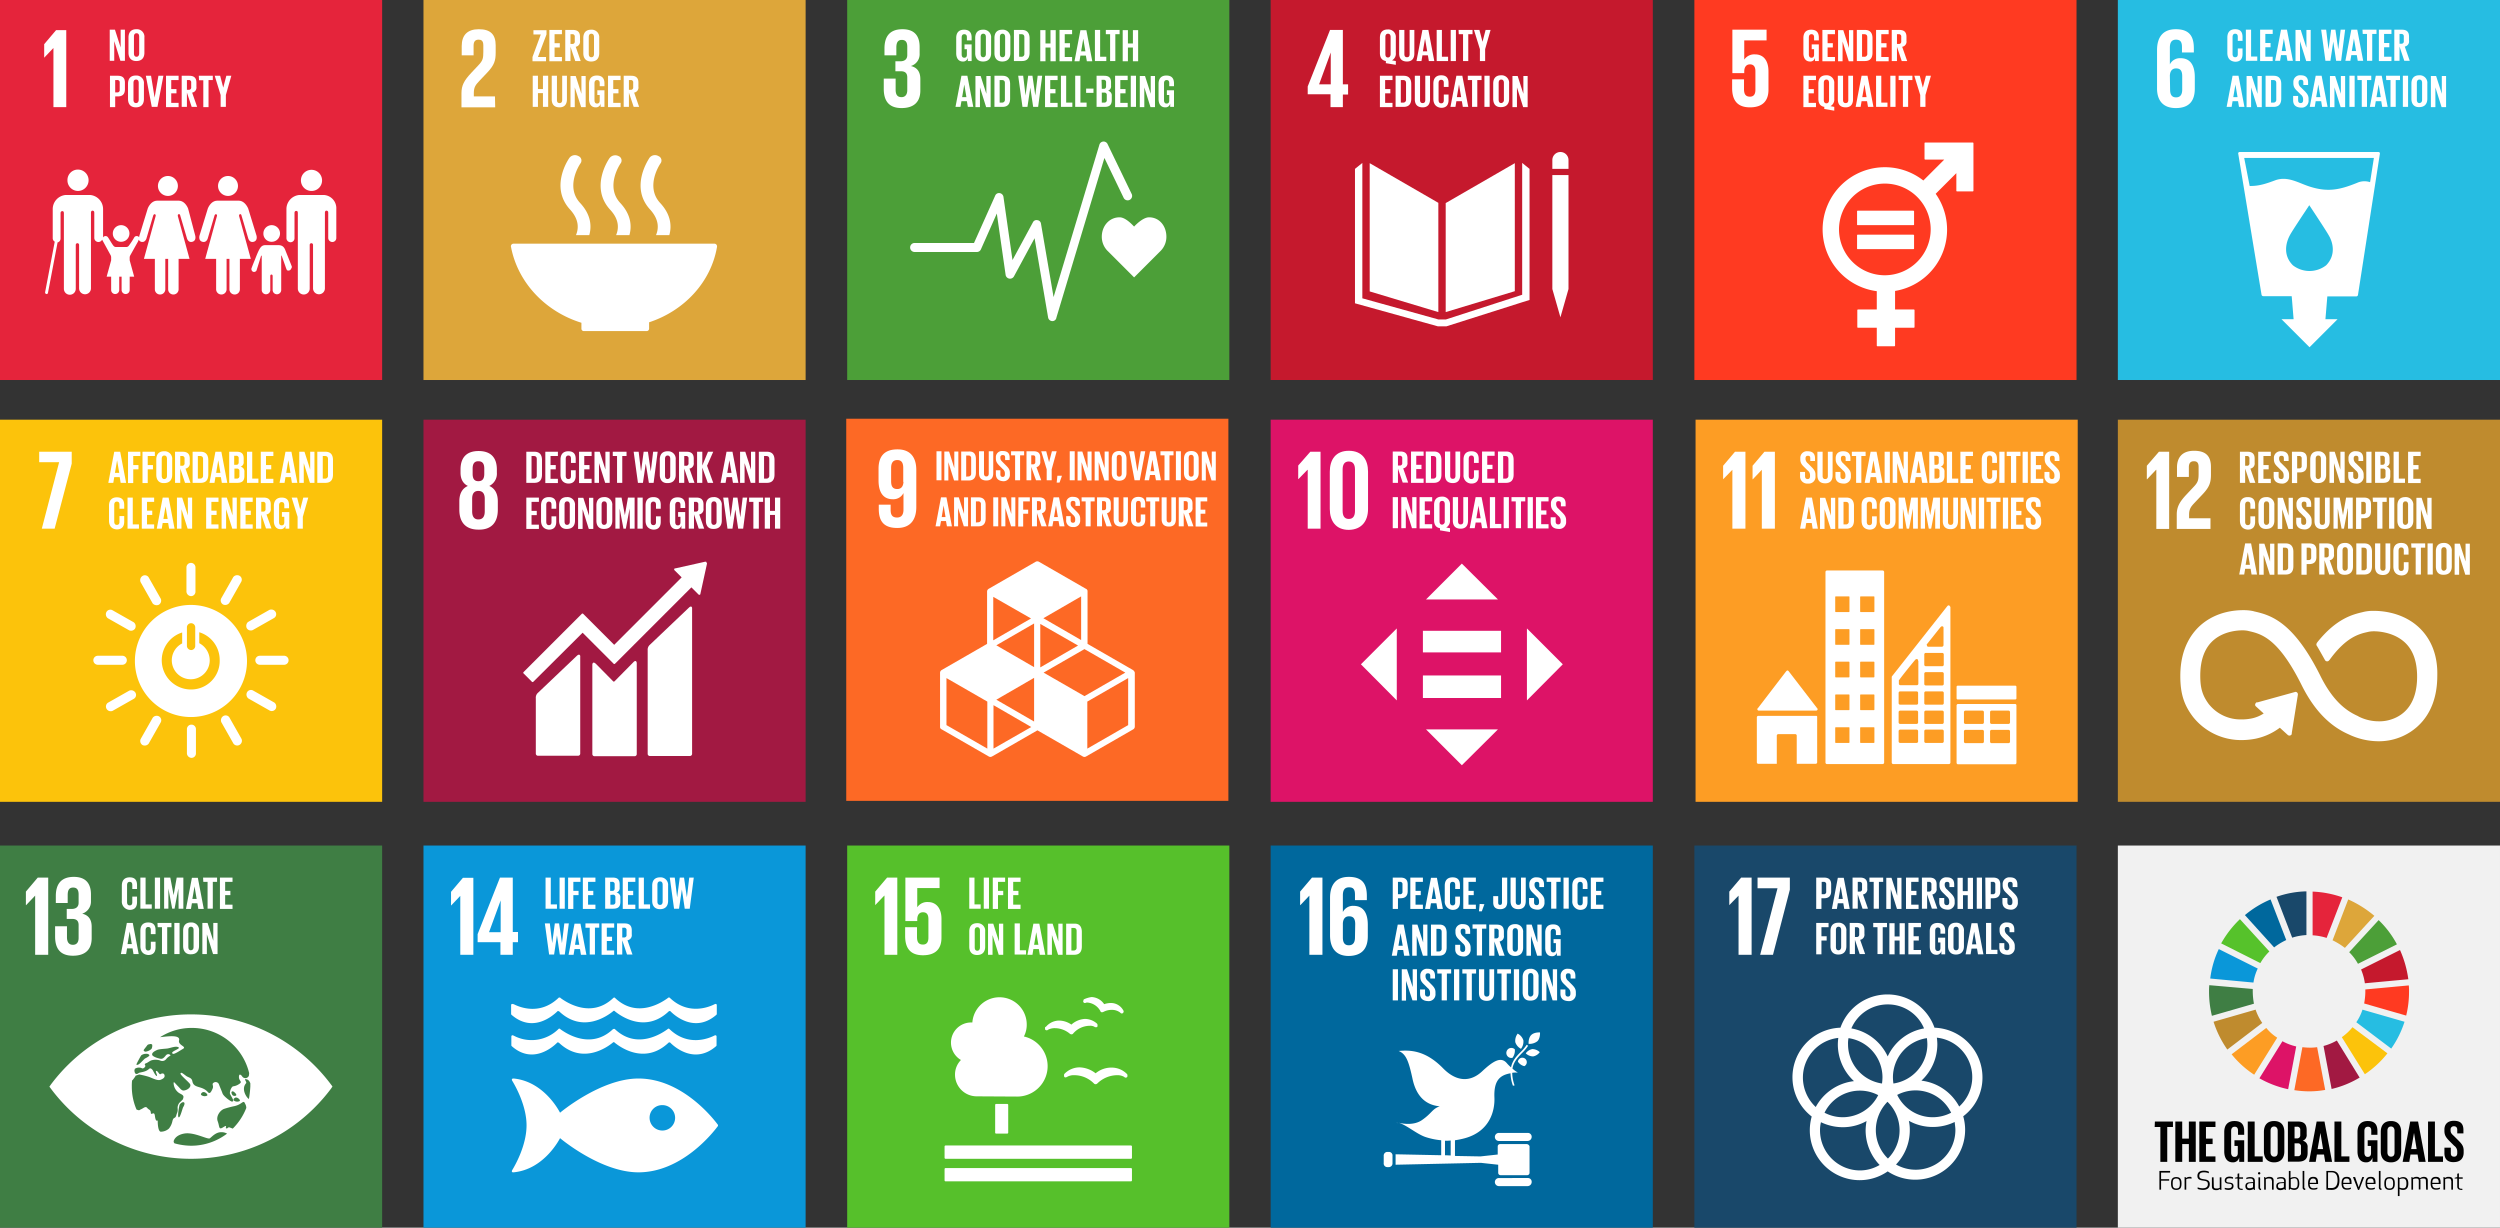 <svg xmlns="http://www.w3.org/2000/svg" xmlns:xlink="http://www.w3.org/1999/xlink" width="1052.601" height="516.9" viewBox="0 0 1052.601 516.9">
  <rect x="0" y="0" width="1052.601" height="516.9" fill="#333333" stroke="none"/>
  <defs>
    <clipPath id="clip-path">
      <rect y="118" width="1052.601" height="516.9" fill="none"/>
    </clipPath>
  </defs>
  <g id="Scroll_Group_1" data-name="Scroll Group 1" transform="translate(0 -118)" clip-path="url(#clip-path)" style="isolation: isolate">
    <g id="widget-sdg-desktop" transform="translate(-83.8 -67.9)">
      <path id="Path_2112" data-name="Path 2112" d="M975.5,541.9h160.9V702.8H975.5Z" fill="#f1f1f1"/>
      <path id="Path_2113" data-name="Path 2113" d="M1035.5,591.4a22.245,22.245,0,0,1,3.8-4.9l-12.4-13.6a43.573,43.573,0,0,0-7.9,10.2Z" fill="#56c22b"/>
      <path id="Path_2114" data-name="Path 2114" d="M1065.9,581.8a30.18,30.18,0,0,1,5.2,3.2l12.4-13.5a46.333,46.333,0,0,0-11-6.9Z" fill="#dda63a"/>
      <path id="Path_2115" data-name="Path 2115" d="M1094.3,585.9l-16.4,8.2a22.641,22.641,0,0,1,1.6,5.8l18.3-1.7a44.82,44.82,0,0,0-3.5-12.3" fill="#c5192d"/>
      <path id="Path_2116" data-name="Path 2116" d="M1076.6,591.7l16.4-8.2a40.289,40.289,0,0,0-7.7-10.2l-12.4,13.5a21.78,21.78,0,0,1,3.7,4.9" fill="#4c9f38"/>
      <path id="Path_2117" data-name="Path 2117" d="M1032.3,603.4v-1.1l-18.3-1.6a24.375,24.375,0,0,0-.1,2.7,43.14,43.14,0,0,0,1.2,10.2l17.7-5.1a29.369,29.369,0,0,1-.5-5.1" fill="#3f7e44"/>
      <path id="Path_2118" data-name="Path 2118" d="M1074.3,618.4a22.45,22.45,0,0,1-4.5,4.2l9.7,15.6a41.8,41.8,0,0,0,9.5-8.8Z" fill="#fcc30b"/>
      <path id="Path_2119" data-name="Path 2119" d="M1079.7,603.4a27.336,27.336,0,0,1-.5,5l17.7,5.1a41.7,41.7,0,0,0,1.2-10.1,22.607,22.607,0,0,0-.1-2.6l-18.3,1.7v.9" fill="#ff3a21"/>
      <path id="Path_2120" data-name="Path 2120" d="M1038,618.7l-14.6,11.1a40.937,40.937,0,0,0,9.5,8.6l9.7-15.6a18.058,18.058,0,0,1-4.6-4.1" fill="#fd9d24"/>
      <path id="Path_2121" data-name="Path 2121" d="M1032.6,599.6a20.181,20.181,0,0,1,1.8-5.9l-16.4-8.2a40.3,40.3,0,0,0-3.6,12.4Z" fill="#0a97d9"/>
      <path id="Path_2122" data-name="Path 2122" d="M1077.3,639.6l-9.6-15.6a22.788,22.788,0,0,1-5.6,2.3l3.4,18.1a40.69,40.69,0,0,0,11.8-4.8" fill="#a21942"/>
      <path id="Path_2123" data-name="Path 2123" d="M1078.5,611a20.1,20.1,0,0,1-2.6,5.3l14.7,11.1a41.132,41.132,0,0,0,5.6-11.3Z" fill="#26bde2"/>
      <path id="Path_2124" data-name="Path 2124" d="M1059.4,626.8a19.4,19.4,0,0,1-3.4.2,26.343,26.343,0,0,1-2.8-.2l-3.4,18.1a42.055,42.055,0,0,0,6.2.5,38.221,38.221,0,0,0,6.8-.6l-3.4-18Z" fill="#fd6925"/>
      <path id="Path_2125" data-name="Path 2125" d="M1057.5,579.7a23.645,23.645,0,0,1,5.9,1.1l6.6-17.1a42.658,42.658,0,0,0-12.5-2.4Z" fill="#e5243b"/>
      <path id="Path_2126" data-name="Path 2126" d="M1050.6,626.5a22.456,22.456,0,0,1-5.8-2.2l-9.7,15.6a42.091,42.091,0,0,0,12.1,4.6l3.4-18Z" fill="#dd1367"/>
      <path id="Path_2127" data-name="Path 2127" d="M1048.9,580.7a23.592,23.592,0,0,1,6-1.1V561.2a40.2,40.2,0,0,0-12.6,2.3Z" fill="#19486a"/>
      <path id="Path_2128" data-name="Path 2128" d="M1036.3,616.6a22.588,22.588,0,0,1-2.8-5.6l-17.7,5.1a42.62,42.62,0,0,0,5.8,11.7l14.7-11.2Z" fill="#bf8b2e"/>
      <path id="Path_2129" data-name="Path 2129" d="M1041.3,584.8a26.723,26.723,0,0,1,5.1-3.1l-6.6-17.1a42.27,42.27,0,0,0-10.8,6.6Z" fill="#00689d"/>
      <path id="Path_2130" data-name="Path 2130" d="M991.1,658.1h7.6v2.3h-2.4v14.7h-2.9V660.4H991Zm14.3,9.5h-2.8v7.5h-2.9v-17h2.9v7.2h2.8v-7.2h2.9v17h-2.9Zm4.4-9.5h6.8v2.3h-4v4.9h2.8v2.3h-2.8v5.2h4v2.3h-6.8Zm14.8,7.9h4.1v9.1h-2.1v-1.9a2.611,2.611,0,0,1-2.7,2.1c-2.5,0-3.6-2-3.6-4.6v-8.2c0-2.7,1.3-4.6,4.3-4.6,3.2,0,4.1,1.8,4.1,4.3v1.5h-2.6V662c0-1.1-.4-1.7-1.4-1.7s-1.5.7-1.5,1.8v9.1c0,1,.4,1.8,1.4,1.8.9,0,1.4-.5,1.4-1.6v-3h-1.4Zm5.6-7.9h2.9v14.7h3.4v2.3h-6.3Zm6.8,12.6v-8.2c0-2.7,1.3-4.6,4.3-4.6s4.3,1.9,4.3,4.6v8.2c0,2.6-1.3,4.6-4.3,4.6S1037,673.3,1037,670.7Zm5.8.4V662c0-1-.5-1.8-1.5-1.8s-1.5.7-1.5,1.8v9.1c0,1,.5,1.8,1.5,1.8,1.1,0,1.5-.7,1.5-1.8Zm4.3-13h4.1c2.9,0,3.8,1.3,3.8,3.7v1.7a2.478,2.478,0,0,1-1.7,2.7,2.563,2.563,0,0,1,2.1,2.8v2.3c0,2.4-1.1,3.7-3.9,3.7h-4.4Zm2.8,7.1h1a1.265,1.265,0,0,0,1.4-1.4v-2.1a1.224,1.224,0,0,0-1.4-1.4h-1Zm0,2.2v5.3h1.3a1.224,1.224,0,0,0,1.4-1.4v-2.6a1.224,1.224,0,0,0-1.4-1.4h-1.3v.1Zm6.1,7.7,3.2-17h3.3l3.2,17h-2.9l-.5-3.1h-3l-.5,3.1H1056Zm3.6-5.4h2.3l-1.1-6.8-1.2,6.8Zm7.1-11.6h2.9v14.7h3.4v2.3h-6.3Zm14,7.9h4.1v9.1h-2.1v-1.9a2.611,2.611,0,0,1-2.7,2.1c-2.5,0-3.6-2-3.6-4.6v-8.2c0-2.7,1.3-4.6,4.3-4.6,3.2,0,4.1,1.8,4.1,4.3v1.5h-2.6V662c0-1.1-.4-1.7-1.4-1.7s-1.5.7-1.5,1.8v9.1c0,1,.4,1.8,1.4,1.8.9,0,1.4-.5,1.4-1.6v-3h-1.4V666Zm5.5,4.7v-8.2c0-2.7,1.3-4.6,4.3-4.6s4.3,1.9,4.3,4.6v8.2c0,2.6-1.3,4.6-4.3,4.6S1086.2,673.3,1086.2,670.7Zm5.8.4V662c0-1-.5-1.8-1.5-1.8s-1.5.7-1.5,1.8v9.1c0,1,.5,1.8,1.5,1.8,1.1,0,1.5-.7,1.5-1.8Zm3.4,4,3.2-17h3.3l3.2,17h-2.9l-.5-3.1h-3l-.5,3.1h-2.8Zm3.6-5.4h2.3l-1.1-6.8-1.2,6.8Zm7.1-11.6h2.9v14.7h3.4v2.3h-6.3Zm6.9,13.3v-2.3h2.7v2.3c0,1,.4,1.5,1.4,1.5.9,0,1.3-.6,1.3-1.5v-.7a2.955,2.955,0,0,0-1.3-2.4l-1.7-1.7c-1.6-1.6-2.4-2.6-2.4-4.5v-.6c0-2.1,1.2-3.7,4-3.7,2.9,0,4,1.4,4,3.9v1.4h-2.6v-1.5c0-1-.5-1.5-1.4-1.5a1.312,1.312,0,0,0-1.4,1.4v.4c0,1,.5,1.5,1.4,2.3l1.8,1.8c1.6,1.6,2.3,2.5,2.3,4.4v.8c0,2.3-1.3,4-4.2,4-2.8.1-3.9-1.6-3.9-3.8ZM997.1,683h-3.4v3.8H993v-7.9h4.5v.7h-3.8v2.8h3.4v.6Zm3,3.9c-1.8,0-2.2-1.1-2.2-2.7s.4-2.7,2.2-2.7,2.2,1.1,2.2,2.7S1001.9,686.9,1000.1,686.9Zm0-4.8c-1.4,0-1.5.9-1.5,2.1s.1,2.1,1.5,2.1,1.5-.9,1.5-2.1S1001.4,682.1,1000.1,682.1Zm6.3.1a1.269,1.269,0,0,0-.6-.1,3.061,3.061,0,0,0-1.5.3v4.4h-.7v-5.3h.4l.2.4a2.618,2.618,0,0,1,1.7-.5,1.268,1.268,0,0,1,.6.1v.7h-.1Zm3.4-1.2c0,1.1.7,1.2,1.9,1.4,1.6.2,2.5.6,2.5,2.1,0,1.1-.6,2.4-2.9,2.4a7.189,7.189,0,0,1-2.2-.4v-.7a5.352,5.352,0,0,0,2.2.4c1.6,0,2.1-.8,2.1-1.7,0-1.1-.5-1.3-1.8-1.5-1.9-.2-2.6-.7-2.6-2,0-.9.4-2.2,2.7-2.2a5.176,5.176,0,0,1,2.1.4v.7a4.918,4.918,0,0,0-2.1-.4C1010.1,679.5,1009.8,680.2,1009.8,681Zm6.1,4.4c0,.7.4.9,1.1.9a2.649,2.649,0,0,0,1.4-.3v-4.4h.7v5.3h-.4l-.2-.4a2.352,2.352,0,0,1-1.6.5c-1.3,0-1.8-.6-1.8-1.6v-3.8h.7Zm6.4-1.6c1.5.1,1.9.6,1.9,1.5,0,.8-.5,1.6-2.1,1.6a4.145,4.145,0,0,1-1.6-.3V686a5.137,5.137,0,0,0,1.6.2c1.1,0,1.4-.5,1.4-1s-.1-.8-1.2-.9c-1.5-.1-1.8-.7-1.8-1.4s.5-1.6,2-1.6a3.653,3.653,0,0,1,1.5.3v.6a5.42,5.42,0,0,0-1.5-.2c-1,0-1.3.4-1.3.9C1021.1,683.5,1021.3,683.7,1022.3,683.8Zm5.8,3.1h-.5c-.9,0-1.7-.4-1.7-1.4v-3.4h-1.1v-.3l1.1-.3v-1.4l.7-.2v1.7h1.6v.6h-1.6v3.3c0,.6.3.9,1,.9h.4l.1.5Zm3.1-4.8a3.506,3.506,0,0,0-1.6.3v-.6a4.529,4.529,0,0,1,1.6-.3c1.6,0,2,.7,2,1.8v3.6h-.4l-.2-.4a3.32,3.32,0,0,1-1.6.5c-1.4,0-1.8-.8-1.8-1.7s.5-1.6,1.9-1.6l1.4-.1v-.3C1032.4,682.4,1032.1,682.1,1031.2,682.1Zm-.2,2c-.7.1-1.1.5-1.1,1.1,0,.5.1,1,1.1,1a3.255,3.255,0,0,0,1.4-.4V684Zm4-4.7a.5.5,0,1,1-.5.5A.536.536,0,0,1,1035,679.4Zm-.3,6.4v-4.2h.7v4.3c0,.4.1.5.4.5v.6c-.7-.1-1.1-.4-1.1-1.2Zm5.6-2.8c0-.7-.4-.9-1.1-.9a2.649,2.649,0,0,0-1.4.3v4.4h-.7v-5.3h.4l.2.4a2.352,2.352,0,0,1,1.6-.5c1.3,0,1.8.6,1.8,1.6v3.8h-.7V683h-.1Zm3.9-.9a3.506,3.506,0,0,0-1.6.3v-.6a4.529,4.529,0,0,1,1.6-.3c1.6,0,2,.7,2,1.8v3.6h-.4l-.2-.4a3.32,3.32,0,0,1-1.6.5c-1.4,0-1.8-.8-1.8-1.7s.5-1.6,1.9-1.6l1.4-.1v-.3C1045.4,682.4,1045.2,682.1,1044.2,682.1Zm-.2,2c-.7.1-1.1.5-1.1,1.1,0,.5.1,1,1.1,1a3.255,3.255,0,0,0,1.4-.4V684Zm7.9.1c0,1.5-.5,2.7-2.2,2.7a3.022,3.022,0,0,1-1.6-.5l-.2.4h-.4v-7.9h.7v3a2.822,2.822,0,0,1,1.5-.4C1051.4,681.4,1051.9,682.7,1051.9,684.2Zm-3.6-1.8v3.5a3.061,3.061,0,0,0,1.5.3c1.3,0,1.4-1,1.4-2.1s-.2-2.1-1.4-2.1a4.577,4.577,0,0,0-1.5.4Zm5,3.4v-6.9h.7v6.9c0,.4.1.5.4.5v.6A.959.959,0,0,1,1053.3,685.8Zm4.5-4.4c1.8,0,2,1.2,2,2.7v.3h-3.5c0,.9.3,1.8,1.5,1.8a3.984,3.984,0,0,0,1.7-.3v.6a3.61,3.61,0,0,1-1.7.3c-1.8,0-2.2-1.2-2.2-2.7s.4-2.7,2.2-2.7Zm-1.5,2.5h2.7c0-.9-.1-1.8-1.3-1.8-1.1,0-1.3.9-1.4,1.8Zm7,2.9v-7.9h2.2c2.6,0,3.3,1.7,3.3,4,0,2.2-.7,4-3.3,4Zm.7-.7h1.5c1.9,0,2.5-1.4,2.5-3.3s-.6-3.3-2.5-3.3H1064Zm7.9-4.7c1.8,0,2,1.2,2,2.7v.3h-3.5c0,.9.3,1.8,1.5,1.8a3.984,3.984,0,0,0,1.7-.3v.6a3.61,3.61,0,0,1-1.7.3c-1.8,0-2.2-1.2-2.2-2.7s.4-2.7,2.2-2.7Zm-1.5,2.5h2.7c0-.9-.1-1.8-1.3-1.8s-1.4.9-1.4,1.8Zm5-2.4,1.5,4.3,1.5-4.3h.8l-2.1,5.4h-.5l-2.1-5.4h.9Zm6.6-.1c1.8,0,2,1.2,2,2.7v.3h-3.5c0,.9.3,1.8,1.5,1.8a3.984,3.984,0,0,0,1.7-.3v.6a3.61,3.61,0,0,1-1.7.3c-1.8,0-2.2-1.2-2.2-2.7s.4-2.7,2.2-2.7Zm-1.5,2.5h2.7c0-.9-.1-1.8-1.3-1.8s-1.4.9-1.4,1.8Zm4.9,1.9v-6.9h.7v6.9c0,.4.1.5.4.5v.6A.959.959,0,0,1,1085.4,685.8Zm4.5,1.1c-1.8,0-2.2-1.1-2.2-2.7s.4-2.7,2.2-2.7,2.2,1.1,2.2,2.7S1091.7,686.9,1089.9,686.9Zm0-4.8c-1.4,0-1.5.9-1.5,2.1s.1,2.1,1.5,2.1,1.5-.9,1.5-2.1S1091.2,682.1,1089.9,682.1Zm4.2,4.4v3h-.7v-7.9h.4l.2.4a3.32,3.32,0,0,1,1.6-.5c1.7,0,2.2,1.2,2.2,2.7s-.5,2.7-2.2,2.7A2.6,2.6,0,0,1,1094.1,686.5Zm2.9-2.3c0-1-.2-2.1-1.4-2.1a3.061,3.061,0,0,0-1.5.3v3.5a3.061,3.061,0,0,0,1.5.3C1096.8,686.3,1097,685.2,1097,684.2Zm8.2-1.2c0-.7-.4-.9-1-.9a2.649,2.649,0,0,0-1.4.3c0,.2.1.3.1.5v3.8h-.7V683c0-.7-.4-.9-1-.9a2.9,2.9,0,0,0-1.4.3v4.4h-.7v-5.3h.4l.2.4a2.436,2.436,0,0,1,1.5-.5,1.755,1.755,0,0,1,1.5.6,2.659,2.659,0,0,1,1.6-.6c1.1,0,1.7.5,1.7,1.6v3.8h-.7Zm4.2-1.6c1.8,0,2,1.2,2,2.7v.3h-3.5c0,.9.3,1.8,1.5,1.8a3.984,3.984,0,0,0,1.7-.3v.6a3.61,3.61,0,0,1-1.7.3c-1.8,0-2.2-1.2-2.2-2.7s.4-2.7,2.2-2.7Zm-1.5,2.5h2.7c0-.9-.1-1.8-1.3-1.8s-1.4.9-1.4,1.8Zm7.9-.9c0-.7-.4-.9-1.1-.9a2.649,2.649,0,0,0-1.4.3v4.4h-.7v-5.3h.4l.2.4a2.352,2.352,0,0,1,1.6-.5c1.3,0,1.8.6,1.8,1.6v3.8h-.7V683h-.1Zm4.8,3.9h-.5c-.9,0-1.7-.4-1.7-1.4v-3.4h-1.1v-.3l1.1-.3v-1.4l.7-.2v1.7h1.6v.6h-1.6v3.3c0,.6.3.9,1,.9h.4l.1.5Z"/>
      <path id="Path_2131" data-name="Path 2131" d="M83.8,185H244.7V345.9H83.8Z" fill="#e5243b"/>
      <path id="Path_2132" data-name="Path 2132" d="M106.2,206.2h.1V231h5.4V198.6h-4.3l-5,5.9v5.7ZM215,266.3a4.4,4.4,0,0,0,4.4-4.5,4.45,4.45,0,1,0-4.4,4.5Zm5.2,1.7H209.8a5.966,5.966,0,0,0-5.4,5.9v12.3a1.752,1.752,0,0,0,1.7,1.7,1.685,1.685,0,0,0,1.7-1.7V275.6c0-.4.1-.9.8-.9.5,0,.6.5.6.9v31.8a2.5,2.5,0,0,0,5,0V289a.7.7,0,1,1,1.4,0v18.3a2.5,2.5,0,0,0,5,0V275.5c0-.3.1-.9.6-.9.7,0,.8.5.8.9v10.6a1.752,1.752,0,0,0,1.7,1.7,1.685,1.685,0,0,0,1.7-1.7V273.9a5.584,5.584,0,0,0-5.2-5.9Zm-40.4.4a4.2,4.2,0,1,0-4.2-4.2A4.225,4.225,0,0,0,179.8,268.4Zm5,7.7c.6-.2.7.6.7.6l2.8,9.5s.5,2,2.3,1.5,1.2-2.6,1.2-2.6l-3.5-11.4s-1.3-3.3-4-3.3h-9c-2.8,0-4,3.3-4,3.3l-3.5,11.4s-.6,2.1,1.2,2.6,2.3-1.5,2.3-1.5l2.8-9.5s.2-.7.7-.6c.6.2.3.9.3.9l-4.9,17.9h4.6v12.8a2.2,2.2,0,1,0,4.4,0V294.9h1.2v12.8a2.2,2.2,0,1,0,4.4,0V294.9h4.6L184.5,277s-.2-.7.3-.9Zm-30.3-7.7a4.2,4.2,0,1,0-4.2-4.2A4.225,4.225,0,0,0,154.5,268.4Zm8.5,5.3s-1.2-3.3-4-3.3h-9c-2.8,0-4,3.3-4,3.3l-3.5,11.4a2.441,2.441,0,0,0-.1.7,1.231,1.231,0,0,0-1-.5,1.149,1.149,0,0,0-1.1.6,29.188,29.188,0,0,1-2.3,3.5,1.326,1.326,0,0,1-1.1.5h-4.2a1.326,1.326,0,0,1-1.1-.5c-.5-.5-2.2-3.5-2.3-3.5a1.149,1.149,0,0,0-1.1-.6,1.1,1.1,0,0,0-1,.6v-12a5.966,5.966,0,0,0-5.4-5.9H111.4a5.966,5.966,0,0,0-5.4,5.9v12.3a1.725,1.725,0,0,0,.9,1.5.349.349,0,0,0-.1.2l-4,21a.688.688,0,0,0,.5.8h.1a.56.56,0,0,0,.6-.5l4-21V288a1.714,1.714,0,0,0,1.3-1.7V275.7c0-.4.1-.9.8-.9.5,0,.6.5.6.9v31.8a2.5,2.5,0,0,0,5,0V289a.7.7,0,1,1,1.4,0v18.3a2.5,2.5,0,0,0,5,0V275.5c0-.3.1-.9.6-.9.7,0,.8.5.8.9v10.6a1.752,1.752,0,0,0,1.7,1.7,1.781,1.781,0,0,0,1.6-1,.349.349,0,0,0,.1.2l3.5,6.4a2.069,2.069,0,0,1,.2.8v1.3l-1.9,6.9h1.9V308a1.7,1.7,0,1,0,3.4,0v-5.6h1V308a1.7,1.7,0,1,0,3.4,0v-5.6h1.9l-1.9-6.9v-1.2a2.069,2.069,0,0,1,.2-.8l3.3-5.9a4.537,4.537,0,0,0,.3-.8,1.789,1.789,0,0,0,1,.9c1.8.5,2.3-1.5,2.3-1.5l2.8-9.5s.2-.7.7-.6c.6.2.3.9.3.9l-4.9,17.9H149v12.8a2.2,2.2,0,1,0,4.4,0V294.9h1.2v12.8a2.2,2.2,0,1,0,4.4,0V294.9h4.6L158.7,277s-.2-.8.3-.9c.6-.2.7.6.7.6l2.8,9.5s.5,2,2.3,1.5,1.2-2.6,1.2-2.6Zm35.2,14a3.5,3.5,0,1,0-3.5-3.5A3.418,3.418,0,0,0,198.2,287.7Zm8.3,10c0-.1-2.2-5.5-2.5-6.3-.8-2.3-2.2-2.3-3.6-2.3h-4.9c-1.8.1-2.4,1-4.4,6.2-.3.7-1.3,3.2-1.3,3.3a1.26,1.26,0,0,0,.5,1.7,1.187,1.187,0,0,0,1.5-.5l1.9-6.1s.3-.4.3,0V308a1.8,1.8,0,0,0,3.6,0v-5.7s-.1-.8.5-.8.5.8.5.8V308a1.8,1.8,0,0,0,3.6,0V293.7c0-.4.2-.1.2-.1l1.5,4.2s.6,1.9.8,1.9a1.219,1.219,0,0,0,1.7-.7,1.059,1.059,0,0,0,.1-1.3Zm-89.9-31.4a4.5,4.5,0,0,0,0-9,4.4,4.4,0,0,0-4.4,4.5A4.461,4.461,0,0,0,116.6,266.3Z" fill="#fff"/>
      <path id="Path_2133" data-name="Path 2133" d="M134.8,287.7a3.5,3.5,0,1,0-3.5-3.5A3.478,3.478,0,0,0,134.8,287.7Zm-2.9-84.5v8.3H130V198.4h2.2l2.4,7.5v-7.5h1.8v13.1h-1.9Zm6,4.9v-6.4c0-2.1,1-3.5,3.3-3.5a3.177,3.177,0,0,1,3.4,3.5v6.4c0,2-1,3.5-3.4,3.5C138.9,211.6,137.9,210.1,137.9,208.1Zm4.5.3v-7.1c0-.8-.3-1.4-1.1-1.4s-1.1.6-1.1,1.4v7.1c0,.8.3,1.4,1.1,1.4C142,209.8,142.4,209.2,142.4,208.4Zm-12.3,9.4h3.3c2.2,0,3,1.1,3,2.9v2.8c0,1.8-.8,3-3,3h-1.1V231h-2.2Zm2.2,1.8v5.2h.8a.959.959,0,0,0,1.1-1.1v-3a.959.959,0,0,0-1.1-1.1h-.8Zm5.4,8v-6.4c0-2.1,1-3.5,3.3-3.5a3.177,3.177,0,0,1,3.4,3.5v6.4c0,2-1,3.5-3.4,3.5C138.7,231.1,137.7,229.6,137.7,227.6Zm4.5.3v-7.1c0-.8-.3-1.4-1.1-1.4s-1.1.6-1.1,1.4v7.1c0,.8.3,1.4,1.1,1.4C141.8,229.3,142.2,228.7,142.2,227.9Zm10.4-10.1-2.5,13.1h-2.4l-2.5-13.1h2.2l1.5,9.2,1.6-9.2h2.1Zm1.1,0H159v1.8h-3.1v3.8h2.2v1.8h-2.2v4H159V231h-5.3V217.8Zm8.8,7.1v6h-2.2V217.8h3.2c2.2,0,3,1.1,3,2.9v1.7a2.18,2.18,0,0,1-1.8,2.5l2.1,6h-2.3l-2-6Zm0-5.3v4.1h.7a.959.959,0,0,0,1.1-1.1v-1.9a.959.959,0,0,0-1.1-1.1Zm5-1.8h5.9v1.8h-1.8V231h-2.2V219.7h-1.8l-.1-1.9Zm11.4,8.1v5h-2.2v-5l-2.5-8.1h2.3l1.3,5,1.3-5h2.1l-2.3,8.1Z" fill="#fff"/>
      <path id="Path_2134" data-name="Path 2134" d="M83.8,541.9H244.7V702.8H83.8Z" fill="#3f7e44"/>
      <path id="Path_2135" data-name="Path 2135" d="M104.1,555.4v32.5H98.6V563l-3.8,4h-.1v-5.7l5-5.9Zm18,7.1v2.8a5.354,5.354,0,0,1-3.7,5.3c2.7.6,4,2.5,4,5.5v4.8c0,4.5-2.4,7.4-7.9,7.4s-7.5-3.2-7.5-8.1v-4.3h5v4.6c0,1.9.7,3.2,2.5,3.2,1.7,0,2.4-1.2,2.4-2.9v-5.4c0-1.7-.8-2.6-2.7-2.6h-2.3v-4.2H114c1.8,0,2.9-.9,2.9-2.6v-3.5c0-1.8-.6-2.9-2.3-2.9s-2.3,1.1-2.3,3.2v3.3h-5v-2.9c0-4.8,2-8.1,7.6-8.1,5,0,7.2,2.8,7.2,7.4m101.2,80.2a73.651,73.651,0,0,0-118.2,0,4.235,4.235,0,0,1-.5.7c.1.2.3.4.5.7a73.652,73.652,0,0,0,118.2,0,4.235,4.235,0,0,1,.5-.7c-.2-.2-.3-.5-.5-.7m-79-14.7c.3-.5,1.4-1.8,1.5-2,.3-.4.8-.4,1.2-.5s.9.1.9.4a2.877,2.877,0,0,1-.3,1.6,4.465,4.465,0,0,1-2.6,1.2c-.5-.1-.8-.5-.7-.7m-1.2,2.5c.1-.1.1-.1.1-.2a3.221,3.221,0,0,1,2-.7c.6-.1,1.4.2,1.5.6s-1.5,1.2-1.9,1.4c-.9.8-2.2,2.4-3,2.6a.561.561,0,0,1-.6-.1c.5-1.1,1.2-2.4,1.9-3.6m13.3,27.4a7.192,7.192,0,0,1-1.5,3.2,5.231,5.231,0,0,1-3.4,1.3c-1.1-.1-1.3-3.1-1.3-4.6,0-.5-.8,1.1-1.2-2.2-.3-2.1-1.6.2-1.7-1.2s-.8-1.1-1.5-2-1.6.1-2.5.5c-1,.4-.6.7-1.9.2h-.1a24.044,24.044,0,0,1-2-9.7,20.9,20.9,0,0,1,.1-2.5.215.215,0,0,1,.2-.2c1.3-1.6,1.3-1.9,1.3-1.9l1.5-.5a33.716,33.716,0,0,1,4.1,1c1.4.5,3.7,1.8,5,1.2,1-.4,1.7-.9,1.6-1.7-.1-1-.9-1.2-1.8-.6-.4.2-1.1-1.5-1.7-1.4s.7,2.1.2,2.1c-.5.1-1.5-2.1-1.7-2.4s-.9-1.2-1.6-.5c-1.5,1.4-3.8,1.3-4.3,1.7-1.5,1.1-1.8-.4-1.8-1.2.1-.2.1-.4.2-.6a3.089,3.089,0,0,1,2.8-.3c.6.4,1.1-.1,1.4-.4a.76.76,0,0,0,0-1c-.2-.3.3-.6.7-.7.3-.1,1.4-.9,1.9-1.1a6.058,6.058,0,0,1,3.8,0,2.053,2.053,0,0,0,2.5-.5,5.4,5.4,0,0,1,1.8-1.5c.4-.2-.9-1.3-1.9-.1-1,1.3-1.5,1.4-2,1.4s-3.3-.7-3.7-1.6c-.3-.9.9-1.6,2-2.1s4-.5,4.7-.7c1.5-.3,3.4-1.1,4.4-.4,1,.6-4,1.8-2.4,2.7.6.3,3.2-1.5,4.1-2,2.1-1.1-2.1-1.5-1.5-3.7.6-2.5-5.2-1.6-8-1.3a24.476,24.476,0,0,1,13.4-3.9,24.778,24.778,0,0,1,24.1,19c0,.5-.1.9-.1,1.1a1.6,1.6,0,0,1-2.9.2c-.3-.4-1.3-1.4-1.3.4,0,1.7,1.7,1.9.1,2.9a5.639,5.639,0,0,1-2.6,1c-.7.3-1.4,2-1.3,3,.2.9,2.4,3.5.8,3.4-.4,0-3.4-2.1-3.9-3.4-.5-1.4-1.1-2.7-1.5-3.8a1.478,1.478,0,0,0-2.3-.7c-.9.6.2,1.2-.4,2.5s-1.1,2.4-2,1.4c-2.4-2.8-5.9-1.4-6.5-4.5-.3-1.7-1.7-1.5-2.9-2.5-1.2-.9-1.9-1.5-2.1-.8-.2.6,3.8,3.8,4.1,4.6.4,1.2-1.2,2.3-2.4,2.5-1.2.3-1.7-.7-2.9-1.9s-1.7-2.1-1.7-1.1a5.267,5.267,0,0,0,2.3,4.1c1,.6,2.1.9,1.8,2-.3,1,0,.4-1.1,1.6a3.268,3.268,0,0,0-1.3,3c.1,1.6-.3,1.6-.6,2.9-.5,1.5-1.1.4-1.6,2.3m26.7-9.9c.8-.1,2.1,1.1,1.6,1.5a2.348,2.348,0,0,1-2.4-.2c-.6-.5.4-1.3.8-1.3m-1.1-.8c-.3-.1-.5-.4-.7-1s.3-1,.8-.7,1.2,1,1.2,1.4c0,.5-1,.5-1.3.3m-11,0a2.348,2.348,0,0,1-2.4-.2c-.6-.5.4-1.3.8-1.3.9-.1,2.1,1.1,1.6,1.5m-10.1,4.9c-.3.6-1.3,4.7-1.9,4.2s.3-4.8.4-5.2c1-1.7,3.1-1.6,1.5,1m3.4,16.2a26.9,26.9,0,0,1-7-1,1.054,1.054,0,0,1-.3-1.2c.8-2,3.1-2.8,4.9-3,4-.4,9.3,2.6,10.2,2.1.8-.5,2.5-2.7,5-2.6a4.576,4.576,0,0,1,2.3.6,24.981,24.981,0,0,1-15.1,5.1m17.5-7.2a6.89,6.89,0,0,0-.8-.3c-1.4-.7-1.2.4-1.9.2s.8-1.8-1.3-.5c-2,1.3-1.5-.2-2.3-2.4-.9-2.2,1-4.7,2.6-5.3a39.817,39.817,0,0,1,4.5-1.2c3-.7,3.6-2.5,4.2-1.4l.3.6a3.408,3.408,0,0,1,.4,1.6,25.275,25.275,0,0,1-5.7,8.7m6.8-12.5c-.7-.2-3.5-4-1.2-6.6.4-.4-.7-1.6-.4-1.7,1.2-.1,1.8.7,2.2,1.7v1.4a43.5,43.5,0,0,1-.6,5.2m-53.5-83.4v-6.4c0-2.1,1-3.5,3.3-3.5,2.4,0,3.1,1.4,3.1,3.3v1.6h-2v-1.7c0-.8-.3-1.3-1.1-1.3s-1.1.6-1.1,1.4v7.1c0,.8.3,1.4,1.1,1.4s1.1-.5,1.1-1.3v-2.4h2v2.3c0,1.9-.8,3.3-3.1,3.3a3.494,3.494,0,0,1-3.3-3.8Zm7.8-9.8h2.2v11.3h2.6v1.8h-4.8Zm6.1,0h2.2v13.1H149Zm9.9,4.6-1.6,8.5h-1l-1.6-8.5v8.5h-1.8V555.4h2.6l1.4,7.4,1.3-7.4H161v13.1h-2l-.1-8.5Zm3.2,8.6,2.5-13.1h2.5l2.5,13.1h-2.3l-.4-2.4h-2.3l-.4,2.4Zm2.7-4.2h1.8l-.9-5.3-.9,5.3Zm4.5-9h5.9v1.8h-1.8v11.3h-2.2V557.2h-1.8l-.1-1.8Zm7.1,0h5.3v1.8h-3.1V561h2.2v1.8h-2.2v4h3.1v1.8h-5.3V555.4Zm-41.7,32.2,2.5-13.1h2.5l2.5,13.1H140l-.4-2.4h-2.3l-.4,2.4h-2.2Zm2.8-4.2h1.8l-.9-5.3-.9,5.3Zm5.4.8v-6.4c0-2.1,1-3.5,3.3-3.5,2.4,0,3.1,1.4,3.1,3.3v1.6h-2v-1.7c0-.8-.3-1.3-1.1-1.3s-1.1.6-1.1,1.4v7.1c0,.8.3,1.4,1.1,1.4s1.1-.5,1.1-1.3v-2.4h2v2.3c0,1.9-.8,3.3-3.1,3.3-2.4-.2-3.3-1.8-3.3-3.8Zm7.2-9.7H156v1.8h-1.8v11.3H152V576.3h-1.8l-.1-1.8Zm7.1,0h2.2v13.1h-2.2Zm3.7,9.7v-6.4c0-2.1,1-3.5,3.3-3.5a3.177,3.177,0,0,1,3.4,3.5v6.4c0,2-1,3.5-3.4,3.5C161.9,587.8,160.9,586.2,160.9,584.2Zm4.4.4v-7.1c0-.8-.3-1.4-1.1-1.4s-1.1.6-1.1,1.4v7.1c0,.8.3,1.4,1.1,1.4C165,585.9,165.3,585.4,165.3,584.6Zm5.6-5.3v8.3H169V574.5h2.2l2.4,7.5v-7.5h1.8v13.1h-1.9Z" fill="#fff"/>
      <path id="Path_2136" data-name="Path 2136" d="M262.1,541.9H423V702.8H262.1Z" fill="#0a97d9"/>
      <path id="Path_2137" data-name="Path 2137" d="M283.1,555.5v32.4h-5.5V563.1l-3.8,4h-.1v-5.7l5-5.9Zm16.6,32.4v-5.3h2.2v-4.3h-2.2V555.4h-5.4l-9.4,23.8v3.4h9.6v5.3h5.2Zm-10-9.5,4.9-13.4v13.4Zm96.3,81c-2-2.7-15.1-19.4-33.4-19.4-15.9,0-33,14.4-33,14.4s-6.4-13.1-19.5-14.4h-.3a.536.536,0,0,0-.5.5,1.23,1.23,0,0,0,.2.5c1.7,2.8,6,10.8,6,18.7,0,8-4.3,16-6,18.8l-.1.2c0,.1-.1.2-.1.3a.472.472,0,0,0,.5.5h.2c13.1-1.2,19.6-14.4,19.6-14.4s17,14.4,33,14.4c18.3,0,31.4-16.7,33.4-19.4.1-.1.1-.1.1-.2v-.4l-.1-.1m-23.3,2.5a5.378,5.378,0,0,1-5.4-5.4,5.294,5.294,0,0,1,5.4-5.3,5.35,5.35,0,1,1,0,10.7m-63.1-53.3h-.1a.472.472,0,0,0-.5.5v3.7a.52.52,0,0,0,.2.4c8.9,7.7,17.2.5,19.2-1.4a.1.1,0,0,1,.1-.1.367.367,0,0,1,.3-.1c.1,0,.3.1.4.1,10,9.5,20.5,1.8,22.7,0l.2-.2h.4l.2.2c2.2,1.8,12.7,9.5,22.7,0,.1-.1.2-.1.4-.1a.367.367,0,0,1,.3.1.1.1,0,0,1,.1.1c1.9,1.9,10.3,9.1,19.2,1.4a.52.52,0,0,0,.2-.4v-3.7a.472.472,0,0,0-.5-.5H385c-.1,0-.2.1-.3.1-2.7,1.4-11.2,4.6-18.8-2.6l-.2-.2h-.4c-.1,0-.2.1-.3.2-2.3,1.7-12.8,8.8-22.1.1l-.1-.1a.52.52,0,0,0-.4-.2.758.758,0,0,0-.4.2l-.1.1c-9.3,8.7-19.8,1.6-22.1-.1-.1-.1-.1-.2-.3-.2h-.4l-.2.2c-7.7,7.3-16.1,4-18.8,2.6a2.035,2.035,0,0,1-.5-.1M318.3,625a.1.1,0,0,1,.1-.1.367.367,0,0,1,.3-.1c.1,0,.3.1.4.1,10,9.5,20.5,1.8,22.7,0l.2-.2h.4l.2.2c2.2,1.8,12.7,9.5,22.7,0,.1-.1.2-.1.4-.1a.367.367,0,0,1,.3.1.1.1,0,0,1,.1.1c1.9,1.9,10.3,9.1,19.2,1.4a.52.52,0,0,0,.2-.4v-3.7a.472.472,0,0,0-.5-.5h-.1c-.1,0-.2.1-.3.1-2.7,1.4-11.2,4.6-18.8-2.6l-.2-.2c-.1,0-.1-.1-.2-.1h-.2c-.1,0-.2.1-.3.2-2.3,1.7-12.8,8.8-22.1.1l-.1-.1c-.1-.1-.2-.1-.4-.1-.1,0-.3.1-.4.1l-.1.1c-9.3,8.7-19.8,1.6-22.1-.1-.1-.1-.1-.2-.3-.2h-.2c-.1,0-.1,0-.2.1l-.2.2a16.061,16.061,0,0,1-18.8,2.6c-.1,0-.2-.1-.3-.1h-.1a.472.472,0,0,0-.5.5V626a.52.52,0,0,0,.2.4c8.7,7.7,17.1.5,19-1.4m-4.8-69.6h2.2v11.3h2.6v1.8h-4.8V555.4Zm5.9,0h2.2v13.1h-2.2Zm3.6,0h5.2v1.8h-3V561h2.2v1.8h-2.2v5.8H323V555.4Zm6.2,0h5.3v1.8h-3.1V561h2.2v1.8h-2.2v4h3.1v1.8h-5.3V555.4Zm9.4,0h3.2c2.2,0,2.9,1,2.9,2.9v1.3a1.931,1.931,0,0,1-1.3,2.1,2,2,0,0,1,1.6,2.2v1.7c0,1.9-.8,2.9-3,2.9h-3.4V555.4Zm2.2,5.6h.8c.7,0,1-.4,1-1.1v-1.6a.959.959,0,0,0-1.1-1.1h-.8V561h.1Zm0,1.7v4.1h1a1,1,0,0,0,1.1-1.1v-2a.959.959,0,0,0-1.1-1.1Zm5.2-7.3h5.3v1.8h-3.1V561h2.2v1.8h-2.2v4h3.1v1.8H346V555.4Zm6.7,0h2.2v11.3h2.6v1.8h-4.8V555.4Zm5.7,9.8v-6.4c0-2.1,1-3.5,3.3-3.5a3.177,3.177,0,0,1,3.4,3.5v6.4c0,2-1,3.5-3.4,3.5C359.4,568.7,358.4,567.2,358.4,565.2Zm4.4.3v-7.1c0-.8-.3-1.4-1.1-1.4s-1.1.6-1.1,1.4v7.1c0,.8.3,1.4,1.1,1.4S362.8,566.3,362.8,565.5Zm8.1-5.1-1.2,8.1h-2.1l-1.8-13.1h2.1l1,8.3,1.1-8.3h1.8l1.2,8.3,1-8.3h1.9l-1.7,13.1h-2.1l-1.2-8.1Z" fill="#fff"/>
      <g id="Group_4883" data-name="Group 4883">
        <path id="Path_2138" data-name="Path 2138" d="M318.3,579.7l-1.2,8.1H315l-1.8-13.1h2.1l1,8.3,1.1-8.3h1.8l1.2,8.3,1-8.3h1.9l-1.7,13.1h-2.1Zm4.9,8.2,2.5-13.1h2.5l2.5,13.1h-2.3l-.4-2.4h-2.3l-.4,2.4h-2.1Zm2.7-4.2h1.8l-.9-5.3Zm4.3-9h5.9v1.8h-1.8v11.3h-2.2V576.5h-1.8v-1.8Zm6.9,0h5.3v1.8h-3.1v3.8h2.2v1.8h-2.2v4h3.1v1.8h-5.3V574.7Zm8.7,7.1v6h-2.2V574.7h3.2c2.2,0,3,1.1,3,2.9v1.7a2.18,2.18,0,0,1-1.8,2.5l2.1,6h-2.3l-2-6Zm0-5.3v4.1h.7a.959.959,0,0,0,1.1-1.1v-1.9a.959.959,0,0,0-1.1-1.1Z" fill="#fff"/>
      </g>
      <path id="Path_2139" data-name="Path 2139" d="M440.5,541.9H601.4V702.8H440.5Z" fill="#56c02b"/>
      <path id="Path_2140" data-name="Path 2140" d="M452.3,561.3V567l3.8-4h.1v24.9h5.4V555.4h-4.3Zm22.3,4.4a5.065,5.065,0,0,0-4.6,2.2v-8.1h9.4v-4.4H465v18.3h5V573c0-1.9.9-3,2.4-3,1.7,0,2.3,1.1,2.3,2.9v7.8c0,1.7-.6,2.9-2.3,2.9-1.9,0-2.5-1.2-2.5-3.2v-4.1h-5V580c0,4.9,2,8.1,7.5,8.1s7.8-2.9,7.8-7.4v-7.9c0-5-2.7-7.1-5.6-7.1" fill="#fff"/>
      <g id="Group_4884" data-name="Group 4884">
        <path id="Path_2141" data-name="Path 2141" d="M507.9,650.7a.43.43,0,0,1,.4.4v11.7a.43.43,0,0,1-.4.4h-4.7a.43.43,0,0,1-.4-.4V651.1a.43.43,0,0,1,.4-.4ZM560,668.2H481.9a.43.43,0,0,0-.4.4v4.8a.43.43,0,0,0,.4.4H560a.43.43,0,0,0,.4-.4v-4.8a.43.43,0,0,0-.4-.4m0,9.5H481.9a.43.43,0,0,0-.4.4v4.8a.43.43,0,0,0,.4.4H560a.43.43,0,0,0,.4-.4v-4.8a.43.43,0,0,0-.4-.4m-14.9-39.9a11.493,11.493,0,0,0-6.8-2.5A8.971,8.971,0,0,0,532,638a.764.764,0,0,0-.2.5v.4a.764.764,0,0,0,.2.5.614.614,0,0,0,.6.1h.1c.1-.1.3-.1.4-.2a5.754,5.754,0,0,1,3.1-.7,11.663,11.663,0,0,1,8.1,3.4l.1.1a.908.908,0,0,0,.7.3,1.08,1.08,0,0,0,.7-.3l.1-.1a12.154,12.154,0,0,1,8.1-3.4,5.754,5.754,0,0,1,3.1.7,1.38,1.38,0,0,0,.4.3c.1,0,.3.1.5,0a.634.634,0,0,0,.5-.6v-.4a.764.764,0,0,0-.2-.5,9.023,9.023,0,0,0-6.4-2.7,10.342,10.342,0,0,0-6.8,2.4m-4.8-31.2c-.2.1-.3.2-.3.4l-.1.3a.661.661,0,0,0,.1.6.55.55,0,0,0,.5.3h.1a.6.6,0,0,0,.4-.1,2.035,2.035,0,0,1,.5-.1,6.881,6.881,0,0,1,5.6,3.6v.1a1,1,0,0,0,.5.4h.2a.6.6,0,0,0,.4-.1h.1a7.3,7.3,0,0,1,3.5-.9,5.638,5.638,0,0,1,3.6,1.1l.3.3c.1,0,.2.1.3.1h.2a.367.367,0,0,0,.3-.1c.2-.1.3-.2.3-.4l.1-.2v-.2a.367.367,0,0,0-.1-.3,5.926,5.926,0,0,0-5.3-3.2,8.786,8.786,0,0,0-2.8.5,6.691,6.691,0,0,0-5.3-3,11.052,11.052,0,0,0-3.1.9m-16.5,12.1v.4a.55.55,0,0,0,.3.5,1.088,1.088,0,0,0,.5.1h.1c.1-.1.2-.1.3-.2a5.993,5.993,0,0,1,3-.7,9.93,9.93,0,0,1,6.2,2.3l.1.1a1.422,1.422,0,0,0,.6.2h.1a.713.713,0,0,0,.6-.3l.1-.1a9.281,9.281,0,0,1,6.9-3.2,3.71,3.71,0,0,1,2,.4.52.52,0,0,0,.4.2h.5a.569.569,0,0,0,.4-.7v-.3c0-.2-.1-.3-.2-.5a7.773,7.773,0,0,0-5-2,9.24,9.24,0,0,0-5.8,2.4,9.247,9.247,0,0,0-5.2-1.7,7.368,7.368,0,0,0-5.5,2.6c-.4.1-.4.3-.4.5m-39.6,6.2a8.493,8.493,0,0,1,8.5-8.5h.5a11.466,11.466,0,0,1,22.9.9,10.551,10.551,0,0,1-1.2,5,12.806,12.806,0,0,1-2.8,25.3c-.5,0-17.1-.1-17.1-.1a9.133,9.133,0,0,1-9.1-9.1,8.687,8.687,0,0,1,2.5-6.2,8.491,8.491,0,0,1-4.2-7.3Z" fill="#fff"/>
      </g>
      <g id="Group_4885" data-name="Group 4885">
        <path id="Path_2142" data-name="Path 2142" d="M491.9,555.4h2.2v11.3h2.6v1.8h-4.8V555.4Zm6.1,0h2.2v13.1H498Zm3.8,0H507v1.8h-3V561h2.2v1.8H504v5.8h-2.2V555.4Zm6.4,0h5.3v1.8h-3.1V561h2.2v1.8h-2.2v4h3.1v1.8h-5.3V555.4Z" fill="#fff"/>
      </g>
      <g id="Group_4886" data-name="Group 4886">
        <path id="Path_2143" data-name="Path 2143" d="M491.9,584.5v-6.4c0-2.1,1-3.5,3.3-3.5a3.177,3.177,0,0,1,3.4,3.5v6.4c0,2-1,3.5-3.4,3.5C492.9,588,491.9,586.5,491.9,584.5Zm4.5.3v-7.1c0-.8-.3-1.4-1.1-1.4s-1.1.6-1.1,1.4v7.1c0,.8.3,1.4,1.1,1.4C496,586.2,496.4,585.6,496.4,584.8Zm5.3-5.2v8.3h-1.9V574.8H502l2.4,7.5v-7.5h1.8v13.1h-1.9Zm9.3-4.9h2.2V586h2.6v1.8H511Zm5.4,13.2,2.5-13.1h2.5l2.5,13.1h-2.3l-.4-2.4h-2.3l-.4,2.4Zm2.8-4.2H521l-.9-5.3-.9,5.3Zm7.5-4.1v8.3h-1.9V574.8H527l2.4,7.5v-7.5h1.8v13.1h-1.9Zm12.6-1.3v6.1c0,2-.8,3.5-3.2,3.5h-3.4V574.8h3.4C538.4,574.7,539.3,576.2,539.3,578.3Zm-3.5,7.8a1.162,1.162,0,0,0,1.3-1.3v-6.9c0-.8-.3-1.3-1.3-1.3h-.9v9.5Z" fill="#fff"/>
      </g>
      <path id="Path_2144" data-name="Path 2144" d="M618.8,541.9H779.7V702.8H618.8Z" fill="#00689d"/>
      <path id="Path_2145" data-name="Path 2145" d="M631.2,561.3V567h.1l3.8-4v24.9h5.5V555.4h-4.4Zm28.5,18.8v-4.8c0-5.3-2.1-8-6-8a4.755,4.755,0,0,0-4.5,2.6v-7c0-2,.6-3.4,2.6-3.4s2.5,1.1,2.5,3.2v2.2h5v-1.7c0-4.8-1.6-8.1-7.6-8.1-5.7,0-7.9,3.7-7.9,8.8v15.8c0,5,2.2,8.7,7.9,8.7,5.7-.1,8-3.3,8-8.3m-5.4.5c0,2.1-.8,3.3-2.6,3.3s-2.5-1.2-2.5-3.3v-5.9c.1-1.8.9-3,2.6-3,1.9,0,2.6,1.1,2.6,3.3l-.1,5.6Z" fill="#fff"/>
      <g id="Group_4887" data-name="Group 4887">
        <path id="Path_2146" data-name="Path 2146" d="M670.2,555.4h3.3c2.2,0,3,1.1,3,2.9v2.8c0,1.8-.8,3-3,3h-1.1v4.5h-2.2Zm2.2,1.8v5.2h.8a.959.959,0,0,0,1.1-1.1v-3a.959.959,0,0,0-1.1-1.1h-.8Zm5.2-1.8h5.3v1.8h-3.1V561H682v1.8h-2.2v4h3.1v1.8h-5.3V555.4Zm6.2,13.2,2.5-13.1h2.5l2.5,13.1H689l-.4-2.4h-2.3l-.4,2.4Zm2.8-4.2h1.8l-.9-5.3-.9,5.3Zm5.5.8v-6.4c0-2.1,1-3.5,3.3-3.5,2.4,0,3.1,1.4,3.1,3.3v1.6h-2v-1.7c0-.8-.3-1.3-1.1-1.3s-1.1.6-1.1,1.4v7.1c0,.8.3,1.4,1.1,1.4s1.1-.5,1.1-1.3v-2.4h2v2.3c0,1.9-.8,3.3-3.1,3.3a3.494,3.494,0,0,1-3.3-3.8Zm7.8-9.8h5.3v1.8h-3.1V561h2.2v1.8h-2.2v4h3.1v1.8h-5.3V555.4Zm8.9,11.2-1.1,3h-1.2l.3-3.1Zm9.6-11.2v10.2c0,1.9-.8,3.1-3,3.1-2.3,0-2.9-1.3-2.9-2.9v-2.6h2.1v2.7c0,.7.2,1,.8,1s.8-.4.8-1.1V555.4h2.2Zm7.8,0v9.9c0,2-.9,3.4-3.1,3.4-2.3,0-3.3-1.3-3.3-3.4v-9.9H722v10.2c0,.8.3,1.3,1.1,1.3s1.1-.5,1.1-1.3V555.4Zm1.4,10.3V564h2.1v1.8c0,.7.3,1.2,1.1,1.2.7,0,1-.5,1-1.2v-.5a2.418,2.418,0,0,0-1-1.9l-1.3-1.3c-1.3-1.2-1.8-2-1.8-3.5v-.4a2.787,2.787,0,0,1,3.1-2.9c2.2,0,3.1,1.1,3.1,3v1.1h-2v-1.1c0-.8-.3-1.1-1-1.1-.6,0-1,.3-1,1.1v.3a2.561,2.561,0,0,0,1,1.8l1.4,1.4c1.2,1.2,1.8,2,1.8,3.4v.6a2.868,2.868,0,0,1-3.2,3.1c-2.5-.2-3.3-1.4-3.3-3.2Zm7.4-10.3h5.9v1.8h-1.8v11.3h-2.2V557.2H735Zm7.1,0h2.2v13.1h-2.2Zm3.7,9.8v-6.4c0-2.1,1-3.5,3.3-3.5,2.4,0,3.1,1.4,3.1,3.3v1.6h-2v-1.7c0-.8-.3-1.3-1.1-1.3s-1.1.6-1.1,1.4v7.1c0,.8.3,1.4,1.1,1.4s1.1-.5,1.1-1.3v-2.4h2v2.3c0,1.9-.8,3.3-3.1,3.3a3.494,3.494,0,0,1-3.3-3.8Zm7.8-9.8h5.3v1.8h-3.1V561H758v1.8h-2.2v4h3.1v1.8h-5.3V555.4Z" fill="#fff"/>
      </g>
      <g id="Group_4888" data-name="Group 4888">
        <path id="Path_2147" data-name="Path 2147" d="M669.8,588.3l2.5-13.1h2.5l2.5,13.1H675l-.4-2.4h-2.3l-.4,2.4Zm2.8-4.2h1.8l-.9-5.3-.9,5.3Zm7.7-4.1v8.3h-1.9V575.2h2.2l2.4,7.5v-7.5h1.8v13.1h-1.9Zm12.6-1.3v6.1c0,2-.8,3.5-3.2,3.5h-3.4V575.2h3.4C692.1,575.1,692.9,576.6,692.9,578.7Zm-3.4,7.8a1.162,1.162,0,0,0,1.3-1.3v-6.9c0-.8-.3-1.3-1.3-1.3h-.9v9.5Zm7-1v-1.8h2.1v1.8c0,.7.3,1.2,1.1,1.2.7,0,1-.5,1-1.2V585a2.418,2.418,0,0,0-1-1.9l-1.3-1.3c-1.3-1.2-1.8-2-1.8-3.5v-.4a2.787,2.787,0,0,1,3.1-2.9c2.2,0,3.1,1.1,3.1,3v1.1h-2V578c0-.8-.3-1.1-1-1.1-.6,0-1,.3-1,1.1v.3a2.561,2.561,0,0,0,1,1.8l1.4,1.4c1.2,1.2,1.8,2,1.8,3.4v.6a2.868,2.868,0,0,1-3.2,3.1c-2.4-.2-3.3-1.4-3.3-3.1Zm7.2-10.4h5.9v1.8h-1.8v11.3h-2.2V576.9h-1.8v-1.8h-.1Zm9.3,7.2v6h-2.2V575.2H714c2.2,0,3,1.1,3,2.9v1.7a2.18,2.18,0,0,1-1.8,2.5l2.1,6H715l-2-6Zm0-5.4V581h.7a.959.959,0,0,0,1.1-1.1V578a.959.959,0,0,0-1.1-1.1H713Zm5.4,8v-6.4c0-2.1,1-3.5,3.3-3.5a3.177,3.177,0,0,1,3.4,3.5v6.4c0,2-1,3.5-3.4,3.5C719.4,588.4,718.4,586.9,718.4,584.9Zm4.5.3v-7.1c0-.8-.3-1.4-1.1-1.4s-1.1.6-1.1,1.4v7.1c0,.8.3,1.4,1.1,1.4C722.5,586.6,722.9,586,722.9,585.2Zm5.5-5.2v8.3h-1.9V575.2h2.2l2.4,7.5v-7.5h1.8v13.1H731Zm9.4,1.3h3.1v7h-1.6v-1.4a1.983,1.983,0,0,1-2.1,1.6c-1.9,0-2.8-1.5-2.8-3.5v-6.4c0-2.1,1-3.5,3.3-3.5,2.4,0,3.2,1.4,3.2,3.3v1.2h-2v-1.3c0-.8-.3-1.3-1.1-1.3s-1.1.6-1.1,1.4v7.1c0,.8.3,1.4,1.1,1.4.7,0,1.1-.4,1.1-1.3V583h-1v-1.7h-.1Z" fill="#fff"/>
      </g>
      <g id="Group_4889" data-name="Group 4889">
        <path id="Path_2148" data-name="Path 2148" d="M670.2,594h2.2v13.1h-2.2Zm5.6,4.9v8.3H674V594h2.2l2.4,7.5V594h1.8v13.1h-1.9l-2.7-8.2Zm5.9,5.4v-1.8h2.1v1.8c0,.7.3,1.2,1.1,1.2.7,0,1-.5,1-1.2v-.5a2.418,2.418,0,0,0-1-1.9l-1.3-1.3c-1.3-1.2-1.8-2-1.8-3.5v-.4a2.787,2.787,0,0,1,3.1-2.9c2.2,0,3.1,1.1,3.1,3v1.1h-2v-1.1c0-.8-.3-1.1-1-1.1-.6,0-1,.3-1,1.1v.3a2.561,2.561,0,0,0,1,1.8l1.4,1.4c1.2,1.2,1.8,2,1.8,3.4v.6a2.868,2.868,0,0,1-3.2,3.1c-2.4-.1-3.3-1.4-3.3-3.1Zm7.2-10.3h5.9v1.8H693v11.3h-2.2V595.8H689Zm7.1,0h2.2v13.1H696Zm3.4,0h5.9v1.8h-1.8v11.3h-2.2V595.8h-1.8V594h-.1Zm13.5,0v9.9c0,2-.9,3.4-3.1,3.4-2.3,0-3.3-1.3-3.3-3.4V594h2.2v10.2c0,.8.3,1.3,1.1,1.3s1.1-.5,1.1-1.3V594Zm1.2,0H720v1.8h-1.8v11.3H716V595.8h-1.8V594h-.1Zm7.1,0h2.2v13.1h-2.2Zm3.7,9.7v-6.4c0-2.1,1-3.5,3.3-3.5a3.177,3.177,0,0,1,3.4,3.5v6.4c0,2-1,3.5-3.4,3.5C725.9,607.3,724.9,605.8,724.9,603.7Zm4.5.4V597c0-.8-.3-1.4-1.1-1.4s-1.1.6-1.1,1.4v7.1c0,.8.3,1.4,1.1,1.4a1.257,1.257,0,0,0,1.1-1.4Zm5.5-5.2v8.3H733V594h2.2l2.4,7.5V594h1.8v13.1h-1.9l-2.6-8.2Zm5.9,5.4v-1.8h2.1v1.8c0,.7.3,1.2,1.1,1.2.7,0,1-.5,1-1.2v-.5a2.418,2.418,0,0,0-1-1.9l-1.3-1.3c-1.3-1.2-1.8-2-1.8-3.5v-.4a2.787,2.787,0,0,1,3.1-2.9c2.2,0,3.1,1.1,3.1,3v1.1h-2v-1.1c0-.8-.3-1.1-1-1.1-.6,0-1,.3-1,1.1v.3a2.561,2.561,0,0,0,1,1.8l1.4,1.4c1.2,1.2,1.8,2,1.8,3.4v.6a2.868,2.868,0,0,1-3.2,3.1c-2.4-.1-3.3-1.4-3.3-3.1Z" fill="#fff"/>
      </g>
      <path id="Path_2149" data-name="Path 2149" d="M797.2,541.9H958.1V702.8H797.2Z" fill="#19486a"/>
      <path id="Path_2150" data-name="Path 2150" d="M821.3,555.4v32.5h-5.5V563l-3.9,4v-5.7l5-5.9Zm2.5,0h13.6v5.1l-7.1,27.4h-5.4l7.3-28h-8.4Zm94.7,84.1a20.95,20.95,0,0,0-20.2-20.9,21,21,0,0,0-39.6,0A20.893,20.893,0,0,0,846.6,656a21.955,21.955,0,0,0-.8,5.8,21,21,0,0,0,21,21,20.663,20.663,0,0,0,11.8-3.7,20.994,20.994,0,0,0,32.6-17.5,21.21,21.21,0,0,0-.8-5.7,20.273,20.273,0,0,0,8.1-16.4m-23.2-13.9A16.7,16.7,0,0,1,881,642.1a21.12,21.12,0,0,1-.2-2.6A16.7,16.7,0,0,1,895.1,623a21.12,21.12,0,0,1,.2,2.6m-16.6,48.1a16.762,16.762,0,0,1-5.1-12,17.128,17.128,0,0,1,4.9-11.9,16.782,16.782,0,0,1,.2,23.9M862.1,623a16.7,16.7,0,0,1,14.3,16.5,22.742,22.742,0,0,1-.2,2.6,16.7,16.7,0,0,1-14.3-16.5,10.977,10.977,0,0,1,.2-2.6m12.5,24a16.763,16.763,0,0,1-14.9,9.3,16.554,16.554,0,0,1-7.7-1.9,16.576,16.576,0,0,1,22.6-7.4m8-.1a16.635,16.635,0,0,1,22.7,7.5,16.863,16.863,0,0,1-7.7,1.9,16.6,16.6,0,0,1-15-9.4m-4-38.1a16.466,16.466,0,0,1,15.3,10.1,20.866,20.866,0,0,0-15.3,11.8,20.866,20.866,0,0,0-15.3-11.8,16.621,16.621,0,0,1,15.3-10.1m-35.7,30.7a16.774,16.774,0,0,1,14.9-16.6,24.525,24.525,0,0,0-.2,2.7,21.073,21.073,0,0,0,6.8,15.5A21.021,21.021,0,0,0,848.3,652a17.038,17.038,0,0,1-5.4-12.5m7.2,22.4a13.932,13.932,0,0,1,.4-3.5,21.334,21.334,0,0,0,9.1,2.1,20.247,20.247,0,0,0,10.1-2.6,23.368,23.368,0,0,0-.4,3.9,21.163,21.163,0,0,0,5.9,14.6,16.31,16.31,0,0,1-8.4,2.3,16.881,16.881,0,0,1-16.7-16.8m57-.2a16.712,16.712,0,0,1-25,14.5,20.772,20.772,0,0,0,5.8-14.4,17.515,17.515,0,0,0-.4-4,20.625,20.625,0,0,0,10.2,2.6,20.994,20.994,0,0,0,9.1-2.1c.1,1.2.3,2.3.3,3.4m-14.3-20.8a20.97,20.97,0,0,0,6.7-15.4,24.51,24.51,0,0,0-.2-2.7,16.707,16.707,0,0,1,9.4,29,20.827,20.827,0,0,0-15.9-10.9" fill="#fff"/>
      <g id="Group_4890" data-name="Group 4890">
        <path id="Path_2151" data-name="Path 2151" d="M848.5,555.4h3.3c2.2,0,3,1.1,3,2.9v2.8c0,1.8-.8,3-3,3h-1.1v4.5h-2.2Zm2.3,1.8v5.2h.8a.959.959,0,0,0,1.1-1.1v-3a.959.959,0,0,0-1.1-1.1h-.8Zm4.3,11.4,2.5-13.1h2.5l2.5,13.1h-2.3l-.4-2.4h-2.3l-.4,2.4Zm2.8-4.2h1.8l-.9-5.3-.9,5.3Zm8.1-1.9v6h-2.2V555.4H867c2.2,0,3,1.1,3,2.9V560a2.18,2.18,0,0,1-1.8,2.5l2.1,6H868l-2-6Zm0-5.3v4.1h.7a.959.959,0,0,0,1.1-1.1v-1.9a.959.959,0,0,0-1.1-1.1Zm4.8-1.8h5.9v1.8h-1.8v11.3h-2.2V557.2h-1.8v-1.8h-.1Zm9.1,4.9v8.3H878V555.5h2.2l2.4,7.5v-7.5h1.8v13.1h-1.9Zm6.4-4.9h5.3v1.8h-3.1V561h2.2v1.8h-2.2v4h3.1v1.8h-5.3V555.4Zm8.9,7.1v6H893V555.4h3.2c2.2,0,3,1.1,3,2.9V560a2.18,2.18,0,0,1-1.8,2.5l2.1,6h-2.3l-2-6Zm0-5.3v4.1h.7a.959.959,0,0,0,1.1-1.1v-1.9a.959.959,0,0,0-1.1-1.1Zm5.1,8.5V564h2.1v1.8c0,.7.3,1.2,1.1,1.2.7,0,1-.5,1-1.2v-.5a2.418,2.418,0,0,0-1-1.9l-1.3-1.3c-1.3-1.2-1.8-2-1.8-3.5v-.4a2.787,2.787,0,0,1,3.1-2.9c2.2,0,3.1,1.1,3.1,3v1.1h-2v-1.1c0-.8-.3-1.1-1-1.1-.6,0-1,.3-1,1.1v.3a2.561,2.561,0,0,0,1,1.8l1.4,1.4c1.2,1.2,1.8,2,1.8,3.4v.6a2.868,2.868,0,0,1-3.2,3.1c-2.4-.2-3.3-1.4-3.3-3.2Zm12.1-2.9h-2.1v5.8H908V555.5h2.2v5.6h2.1v-5.6h2.2v13.1h-2.2v-5.8h.1Zm3.7-7.4h2.2v13.1h-2.2Zm3.6,0H923c2.2,0,3,1.1,3,2.9v2.8c0,1.8-.8,3-3,3h-1v4.5h-2.2Zm2.3,1.8v5.2h.8a.959.959,0,0,0,1.1-1.1v-3a.959.959,0,0,0-1.1-1.1H922Zm4.9,8.5V564H929v1.8c0,.7.3,1.2,1.1,1.2.7,0,1-.5,1-1.2v-.5a2.418,2.418,0,0,0-1-1.9l-1.3-1.3c-1.3-1.2-1.8-2-1.8-3.5v-.4a2.787,2.787,0,0,1,3.1-2.9c2.2,0,3.1,1.1,3.1,3v1.1h-2v-1.1c0-.8-.3-1.1-1-1.1-.6,0-1,.3-1,1.1v.3a2.561,2.561,0,0,0,1,1.8l1.4,1.4c1.2,1.2,1.8,2,1.8,3.4v.6a2.868,2.868,0,0,1-3.2,3.1c-2.4-.2-3.3-1.4-3.3-3.2Z" fill="#fff"/>
      </g>
      <g id="Group_4891" data-name="Group 4891">
        <path id="Path_2152" data-name="Path 2152" d="M848.5,574.5h5.2v1.8h-3v3.8h2.2v1.8h-2.2v5.8h-2.2V574.5Zm6,9.8v-6.4c0-2.1,1-3.5,3.3-3.5a3.177,3.177,0,0,1,3.4,3.5v6.4c0,2-1,3.5-3.4,3.5C855.5,587.8,854.5,586.3,854.5,584.3Zm4.5.3v-7.1c0-.8-.3-1.4-1.1-1.4s-1.1.6-1.1,1.4v7.1c0,.8.3,1.4,1.1,1.4C858.6,586,859,585.4,859,584.6Zm5.8-3v6h-2.2V574.5h3.2c2.2,0,3,1.1,3,2.9v1.7a2.18,2.18,0,0,1-1.8,2.5l2.1,6h-2.3l-2-6Zm0-5.3v4.1h.7a.959.959,0,0,0,1.1-1.1v-1.9a.959.959,0,0,0-1.1-1.1Zm7.6-1.8h5.9v1.8h-1.8v11.3h-2.2V576.3h-1.8v-1.8h-.1Zm11.2,7.4h-2.1v5.8h-2.2V574.6h2.2v5.6h2.1v-5.6h2.2v13.1h-2.2Zm3.7-7.4h5.3v1.8h-3.1v3.8h2.2v1.8h-2.2v4h3.1v1.8h-5.3V574.5Zm12.4,6.2h3.1v7h-1.6v-1.4a1.983,1.983,0,0,1-2.1,1.6c-1.9,0-2.8-1.5-2.8-3.5V578c0-2.1,1-3.5,3.3-3.5,2.4,0,3.2,1.4,3.2,3.3V579h-2v-1.3c0-.8-.3-1.3-1.1-1.3s-1.1.6-1.1,1.4v7.1c0,.8.3,1.4,1.1,1.4.7,0,1.1-.4,1.1-1.3v-2.3h-1v-2h-.1Zm4.3,3.6v-6.4c0-2.1,1-3.5,3.3-3.5a3.177,3.177,0,0,1,3.4,3.5v6.4c0,2-1,3.5-3.4,3.5C905.1,587.8,904,586.3,904,584.3Zm4.5.3v-7.1c0-.8-.3-1.4-1.1-1.4s-1.1.6-1.1,1.4v7.1c0,.8.3,1.4,1.1,1.4S908.5,585.4,908.5,584.6Zm2.9,3.1,2.5-13.1h2.5l2.5,13.1h-2.3l-.4-2.4h-2.3l-.4,2.4Zm2.7-4.2h1.8l-.9-5.3-.9,5.3Zm5.9-9h2.2v11.3h2.6v1.8H920Zm5.6,10.3V583h2.1v1.8c0,.7.3,1.2,1.1,1.2.7,0,1-.5,1-1.2v-.5a2.418,2.418,0,0,0-1-1.9l-1.3-1.3c-1.3-1.2-1.8-2-1.8-3.5v-.4a2.787,2.787,0,0,1,3.1-2.9c2.2,0,3.1,1.1,3.1,3v1.1h-2v-1.1c0-.8-.3-1.1-1-1.1-.6,0-1,.3-1,1.1v.3a2.561,2.561,0,0,0,1,1.8l1.4,1.4c1.2,1.2,1.8,2,1.8,3.4v.6a2.868,2.868,0,0,1-3.2,3.1c-2.4-.1-3.3-1.3-3.3-3.1Z" fill="#fff"/>
      </g>
      <path id="Path_2153" data-name="Path 2153" d="M262.1,362.6H423V523.5H262.1Z" fill="#a21942"/>
      <path id="Path_2154" data-name="Path 2154" d="M293.4,400.6V397c0-3.1-1.1-5.4-3.6-6.5a5.719,5.719,0,0,0,3.2-5.6v-1.3c0-5.1-2.6-7.8-7.7-7.8-5,0-7.6,2.7-7.6,7.8v1.3c0,2.6,1,4.6,3.1,5.6-2.5,1.1-3.6,3.4-3.6,6.5v3.5c0,4.9,2.3,8.4,8.1,8.4,5.7.1,8.1-3.4,8.1-8.3m-10.6-17.4c0-2,.7-3.1,2.4-3.1,1.8,0,2.5,1.1,2.5,3.1v2.2c0,2-.7,3.1-2.5,3.1s-2.4-1.2-2.4-3.1Zm5.1,18c0,2-.7,3.4-2.7,3.4-1.9,0-2.6-1.4-2.6-3.4v-5.3c0-2,.7-3.3,2.6-3.3,2,0,2.7,1.4,2.7,3.3Z" fill="#fff"/>
      <g id="Group_4892" data-name="Group 4892">
        <path id="Path_2155" data-name="Path 2155" d="M373.8,441.8l-16.4,15.6a2.736,2.736,0,0,0-.9,2.3v43.6a.9.9,0,0,0,.9.9h16.9a.9.9,0,0,0,.9-.9V442.2c.1-.6-.3-1.5-1.4-.4M326.7,462l-16.4,15.6a2.736,2.736,0,0,0-.9,2.3v23.3a.9.9,0,0,0,.9.9h16.9a.9.9,0,0,0,.9-.9V462.4c.1-.5-.3-1.4-1.4-.4" fill="#fff"/>
        <path id="Path_2156" data-name="Path 2156" d="M381.3,422.9a.6.6,0,0,0-.1-.4.367.367,0,0,0-.3-.1h-.2l-12.5,2.8H368a.349.349,0,0,0-.2.1.483.483,0,0,0,0,.7l.1.1,2.9,2.9-28.4,28.4-13.1-13.1a.454.454,0,0,0-.5,0l-3.6,3.6-21,21a.454.454,0,0,0,0,.5l3.6,3.6a.454.454,0,0,0,.5,0l20.8-20.7,9.5,9.5,3.6,3.6a.454.454,0,0,0,.5,0l32.2-32.2,3,3a.483.483,0,0,0,.7,0,.367.367,0,0,0,.1-.3l2.8-12.8-.2-.2Z" fill="#fff"/>
        <path id="Path_2157" data-name="Path 2157" d="M350.4,464.8l-7.9,8a.446.446,0,0,1-.5,0l-7.2-7.3c-1.3-1.3-1.6-.2-1.6.3v37.6a.9.9,0,0,0,.9.9H351a.9.9,0,0,0,.9-.9V465.2c0-.7-.4-1.6-1.5-.4" fill="#fff"/>
      </g>
      <g id="Group_4893" data-name="Group 4893">
        <path id="Path_2158" data-name="Path 2158" d="M312,379.6v6.1c0,2-.8,3.5-3.2,3.5h-3.4V376.1h3.4C311.2,376.1,312,377.6,312,379.6Zm-3.5,7.8a1.162,1.162,0,0,0,1.3-1.3v-6.9c0-.8-.3-1.3-1.3-1.3h-.9v9.5h.9Zm4.9-11.3h5.3v1.8h-3.1v3.8h2.2v1.8h-2.2v4h3.1v1.8h-5.3V376.1Zm6.4,9.7v-6.4c0-2.1,1-3.5,3.3-3.5,2.4,0,3.1,1.4,3.1,3.3v1.6h-2V379c0-.8-.3-1.3-1.1-1.3s-1.1.6-1.1,1.4v7.1c0,.8.3,1.4,1.1,1.4s1.1-.5,1.1-1.3v-2.4h2v2.3c0,1.9-.8,3.3-3.1,3.3C320.8,389.4,319.8,387.8,319.8,385.8Zm7.8-9.7h5.3v1.8h-3.1v3.8H332v1.8h-2.2v4h3.1v1.8h-5.3V376.1Zm8.4,4.8v8.3h-1.9V376.1h2.2l2.4,7.5v-7.5h1.8v13.1h-1.9Zm5.7-4.8h5.9v1.8h-1.8v11.3h-2.2V377.9h-1.8v-1.8Zm14,5-1.2,8.1h-2.1l-1.8-13.1h2.1l1,8.3,1.1-8.3h1.8l1.2,8.3,1-8.3h1.9L359,389.2h-2Zm5.9,4.7v-6.4c0-2.1,1-3.5,3.3-3.5a3.177,3.177,0,0,1,3.4,3.5v6.4c0,2-1,3.5-3.4,3.5C362.6,389.4,361.6,387.8,361.6,385.8Zm4.4.4v-7.1c0-.8-.3-1.4-1.1-1.4s-1.1.6-1.1,1.4v7.1c0,.8.3,1.4,1.1,1.4C365.7,387.5,366,387,366,386.2Zm5.9-3v6h-2.2V376.1h3.2c2.2,0,3,1.1,3,2.9v1.7a2.18,2.18,0,0,1-1.8,2.5l2.1,6h-2.3l-2-6Zm0-5.3V382h.7a.959.959,0,0,0,1.1-1.1V379a.959.959,0,0,0-1.1-1.1h-.7Zm7.6,4.9v6.4h-2.2V376.1h2.2v5.8l2.4-5.8h2.2l-2.6,5.9,2.6,7.2h-2.3l-2.3-6.4Zm7.7,6.4,2.5-13.1h2.5l2.5,13.1h-2.3l-.4-2.4h-2.3l-.4,2.4h-2.1ZM390,385h1.8l-.9-5.3Zm7.3-4.1v8.3h-1.9V376.1h2.2l2.4,7.5v-7.5h1.8v13.1h-1.9Zm12.6-1.3v6.1c0,2-.8,3.5-3.2,3.5h-3.4V376.1h3.4C409.1,376.1,409.9,377.6,409.9,379.6Zm-3.5,7.8a1.162,1.162,0,0,0,1.3-1.3v-6.9c0-.8-.3-1.3-1.3-1.3h-.9v9.5h.9Z" fill="#fff"/>
      </g>
      <g id="Group_4894" data-name="Group 4894">
        <path id="Path_2159" data-name="Path 2159" d="M305.4,395.4h5.3v1.8h-3.1V401h2.2v1.8h-2.2v4h3.1v1.8h-5.3V395.4Zm6.2,9.7v-6.4c0-2.1,1-3.5,3.3-3.5,2.4,0,3.1,1.4,3.1,3.3v1.6h-2v-1.7c0-.8-.3-1.3-1.1-1.3s-1.1.6-1.1,1.4v7.1c0,.8.3,1.4,1.1,1.4s1.1-.5,1.1-1.3v-2.4h2v2.3c0,1.9-.8,3.3-3.1,3.3C312.6,408.7,311.6,407.2,311.6,405.1Zm7.6,0v-6.4c0-2.1,1-3.5,3.3-3.5a3.177,3.177,0,0,1,3.4,3.5v6.4c0,2-1,3.5-3.4,3.5C320.3,408.7,319.2,407.2,319.2,405.1Zm4.5.4v-7.1c0-.8-.3-1.4-1.1-1.4s-1.1.6-1.1,1.4v7.1c0,.8.3,1.4,1.1,1.4C323.4,406.8,323.7,406.3,323.7,405.5Zm5.4-5.2v8.3h-1.9V395.5h2.2l2.4,7.5v-7.5h1.8v13.1h-1.9Zm5.8,4.8v-6.4c0-2.1,1-3.5,3.3-3.5a3.177,3.177,0,0,1,3.4,3.5v6.4c0,2-1,3.5-3.4,3.5C335.9,408.7,334.9,407.2,334.9,405.1Zm4.4.4v-7.1c0-.8-.3-1.4-1.1-1.4s-1.1.6-1.1,1.4v7.1c0,.8.3,1.4,1.1,1.4C339,406.8,339.3,406.3,339.3,405.5Zm9.6-5.5-1.6,8.5h-1l-1.6-8.5v8.5h-1.8V395.4h2.6l1.4,7.4,1.3-7.4H351v13.1h-2l-.1-8.5Zm3.3-4.6h2.2v13.1h-2.2Zm3.4,9.7v-6.4c0-2.1,1-3.5,3.3-3.5,2.4,0,3.1,1.4,3.1,3.3v1.6h-2v-1.7c0-.8-.3-1.3-1.1-1.3s-1.1.6-1.1,1.4v7.1c0,.8.3,1.4,1.1,1.4s1.1-.5,1.1-1.3v-2.4h2v2.3c0,1.9-.8,3.3-3.1,3.3C356.6,408.7,355.6,407.2,355.6,405.1Zm13.6-3.6h3.1v7h-1.6v-1.4a1.983,1.983,0,0,1-2.1,1.6c-1.9,0-2.8-1.5-2.8-3.5v-6.4c0-2.1,1-3.5,3.3-3.5,2.4,0,3.2,1.4,3.2,3.3v1.2h-2v-1.3c0-.8-.3-1.3-1.1-1.3s-1.1.6-1.1,1.4v7.1c0,.8.3,1.4,1.1,1.4.7,0,1.1-.4,1.1-1.3v-2.3h-1v-2h-.1Zm6.8,1v6h-2.2V395.4H377c2.2,0,3,1.1,3,2.9V400a2.18,2.18,0,0,1-1.8,2.5l2.1,6H378Zm0-5.3v4.1h.7a.959.959,0,0,0,1.1-1.1v-1.9a.959.959,0,0,0-1.1-1.1Zm5,7.9v-6.4c0-2.1,1-3.5,3.3-3.5a3.177,3.177,0,0,1,3.4,3.5v6.4c0,2-1,3.5-3.4,3.5C382,408.7,381,407.2,381,405.1Zm4.5.4v-7.1c0-.8-.3-1.4-1.1-1.4s-1.1.6-1.1,1.4v7.1c0,.8.3,1.4,1.1,1.4C385.2,406.8,385.5,406.3,385.5,405.5Zm7.9-5.1-1.2,8.1h-2.1l-1.8-13.1h2.1l1,8.3,1.1-8.3h1.8l1.2,8.3,1-8.3h1.9l-1.7,13.1h-2.1l-1.2-8.1Zm5.8-5h5.9v1.8h-1.8v11.3H401V397.2h-1.8Zm10.9,7.3H408v5.8h-2.2V395.4H408V401h2.1v-5.6h2.2v13.1h-2.2Z" fill="#fff"/>
      </g>
      <path id="Path_2160" data-name="Path 2160" d="M440.1,362.2H601V523.1H440.1Z" fill="#fd6925"/>
      <path id="Path_2161" data-name="Path 2161" d="M469.6,383.8c0-5-2.2-8.7-7.9-8.7-5.8,0-8,3.2-8,8.2v4.8c0,5.3,2.1,8,6,8a4.755,4.755,0,0,0,4.5-2.6v7c0,2-.8,3.3-2.7,3.3-2,0-2.7-1.1-2.7-3.2v-2.2h-5v1.7c0,4.8,1.7,8.1,7.8,8.1,5.7,0,8-3.7,8-8.8V383.8Zm-5.4,5c-.1,1.8-.9,3-2.6,3-1.9,0-2.6-1.1-2.6-3.3v-5.6c0-2.1.8-3.3,2.6-3.3s2.5,1.2,2.5,3.3v5.9ZM560.8,468l-19.1-11V434.9a1.081,1.081,0,0,0-.7-1.1l-19.8-11.4a1.483,1.483,0,0,0-1.3,0l-19.8,11.4a1.357,1.357,0,0,0-.7,1.1V457l-19.1,11a1.357,1.357,0,0,0-.7,1.1v22.8a1.081,1.081,0,0,0,.7,1.1l19.8,11.4a1.445,1.445,0,0,0,.7.2,1.854,1.854,0,0,0,.7-.2l19.1-11,19.1,11a1.325,1.325,0,0,0,1.4,0L560.9,493a1.356,1.356,0,0,0,.7-1.1V469.1a1.879,1.879,0,0,0-.8-1.1Zm-41.6,21.7-15.9-9.2,15.9-9.2v18.4Zm18.5-32-15.9,9.2V448.6l15.9,9.1Zm-18.5,9.1-15.9-9.2,15.9-9.2v18.4Zm4,2.3,17.2-9.9,17.2,9.9L540.4,479ZM539,455.4l-15.9-9.2L539,437Zm-21.1-9.1L502,455.5V437.2l15.9,9.1Zm-18.4,54.8-17.2-9.9V471.4l17.2,9.9Zm2.6,0V482.8L518,492l-15.9,9.1Zm56.7-9.9-17.2,9.9V481.3l17.2-9.9Z" fill="#fff"/>
      <g id="Group_4895" data-name="Group 4895">
        <path id="Path_2162" data-name="Path 2162" d="M478.1,375.9h2.1v12.2h-2.1Zm5,4.6v7.7h-1.7V376h2l2.2,7v-7h1.7v12.2h-1.8l-2.4-7.7Zm11.6-1.3v5.7c0,1.9-.8,3.3-3,3.3h-3.2V376h3.2C494,375.9,494.7,377.3,494.7,379.2Zm-3.2,7.3a1.1,1.1,0,0,0,1.2-1.2v-6.4a1.059,1.059,0,0,0-1.2-1.2h-.9v8.9l.9-.1ZM502,375.9v9.2c0,1.9-.8,3.1-2.9,3.1-2.2,0-3.1-1.2-3.1-3.1v-9.2h2.1v9.4c0,.7.3,1.2,1,1.2s1-.5,1-1.2v-9.4Zm1.1,9.6v-1.6H505v1.7c0,.7.3,1.1,1,1.1.6,0,.9-.4.9-1.1v-.5a2.235,2.235,0,0,0-.9-1.7l-1.2-1.2c-1.2-1.2-1.7-1.9-1.7-3.3v-.4a2.579,2.579,0,0,1,2.9-2.7c2.1,0,2.9,1,2.9,2.8v1H507v-1.1c0-.7-.3-1-1-1a.9.9,0,0,0-1,1v.3c0,.7.4,1.1,1,1.7l1.3,1.3c1.1,1.1,1.7,1.8,1.7,3.2v.6a2.662,2.662,0,0,1-3,2.9c-2.1-.2-2.9-1.4-2.9-3Zm6.4-9.6H515v1.7h-1.7v10.5h-2.1V377.6h-1.7v-1.7Zm8.5,6.6v5.6h-2V375.9h3c2.1,0,2.8,1,2.8,2.7v1.6a2.158,2.158,0,0,1-1.6,2.4l2,5.5H520Zm0-4.9v3.8h.7a.9.9,0,0,0,1-1v-1.8c0-.7-.3-1-1-1Zm8.6,5.9v4.6h-2.1v-4.6l-2.3-7.6h2.1l1.2,4.6,1.2-4.6h2l-2.1,7.6Zm4.3,2.8-1,2.8h-1.2l.3-2.9h1.9Zm3.3-10.4h2.1v12.2h-2.1Zm5,4.6v7.7h-1.7V376h2l2.2,7v-7h1.7v12.2h-1.8Zm7.2,0v7.7h-1.7V376h2l2.2,7v-7h1.7v12.2h-1.8Zm5.5,4.5v-5.9c0-1.9.9-3.3,3.1-3.3s3.1,1.4,3.1,3.3V385c0,1.9-.9,3.3-3.1,3.3S551.9,386.9,551.9,385Zm4.2.3v-6.6c0-.7-.3-1.3-1.1-1.3-.7,0-1,.5-1,1.3v6.6c0,.7.3,1.3,1,1.3S556.1,386.1,556.1,385.3Zm9.9-9.4-2.3,12.2h-2.2l-2.3-12.2h2.1l1.4,8.5,1.4-8.5H566Zm-.3,12.2,2.3-12.2h2.3l2.3,12.2h-2.1l-.4-2.2H568l-.4,2.2h-1.9Zm2.5-3.8h1.6l-.8-4.9Zm4.2-8.4h5.5v1.7h-1.7v10.5h-2.1V377.6h-1.7Zm6.5,0H581v12.2h-2.1Zm3.4,9.1v-5.9c0-1.9.9-3.3,3.1-3.3s3.1,1.4,3.1,3.3V385c0,1.9-.9,3.3-3.1,3.3S582.3,386.9,582.3,385Zm4.1.3v-6.6c0-.7-.3-1.3-1.1-1.3-.7,0-1,.5-1,1.3v6.6c0,.7.3,1.3,1,1.3C586.1,386.6,586.4,386.1,586.4,385.3Zm5.1-4.8v7.7h-1.7V376h2l2.2,7v-7h1.7v12.2h-1.8Z" fill="#fff"/>
      </g>
      <g id="Group_4896" data-name="Group 4896">
        <path id="Path_2163" data-name="Path 2163" d="M477.7,407.5l2.3-12.2h2.3l2.3,12.2h-2.1l-.4-2.2H480l-.4,2.2Zm2.6-3.9h1.6l-.8-4.9-.8,4.9Zm6.9-3.8v7.7h-1.7V395.3h2l2.2,7v-7h1.7v12.2h-1.8l-2.4-7.7Zm11.6-1.3v5.7c0,1.9-.8,3.3-3,3.3h-3.2V395.3h3.2C498,395.3,498.8,396.7,498.8,398.5Zm-3.2,7.3a1.1,1.1,0,0,0,1.2-1.2v-6.4a1.059,1.059,0,0,0-1.2-1.2h-.9v8.9l.9-.1Zm6.4-10.5h2.1v12.2H502Zm5.1,4.5v7.7h-1.7V395.3h2l2.2,7v-7h1.7v12.2h-1.8l-2.4-7.7Zm5.5-4.5h4.8V397h-2.8v3.5h2.1v1.7h-2.1v5.4h-2.1l.1-12.3Zm7.8,6.6v5.6h-2.1V395.3h3c2.1,0,2.8,1,2.8,2.7v1.6a2.158,2.158,0,0,1-1.6,2.4l2,5.5h-2.2Zm0-5v3.8h.7a.9.9,0,0,0,1-1v-1.8c0-.7-.3-1-1-1Zm4.7,10.6,2.3-12.2h2.3l2.3,12.2h-2.1l-.4-2.2h-2.2l-.4,2.2h-1.8Zm2.5-3.9h1.6l-.8-4.9Zm5.1,1.2v-1.6h1.9v1.7c0,.7.3,1.1,1,1.1.6,0,.9-.4.9-1.1v-.5a2.235,2.235,0,0,0-.9-1.7l-1.2-1.2c-1.2-1.2-1.7-1.9-1.7-3.3v-.4a2.579,2.579,0,0,1,2.9-2.7c2.1,0,2.9,1,2.9,2.8v1h-1.9v-1.1c0-.7-.3-1-1-1a.9.9,0,0,0-1,1v.3c0,.7.4,1.1,1,1.7l1.3,1.3c1.1,1.1,1.7,1.8,1.7,3.2v.6a2.662,2.662,0,0,1-3,2.9,2.7,2.7,0,0,1-2.9-3Zm6.5-9.5h5.5V397H543v10.5h-2.1V397h-1.7Zm8.6,6.6v5.6h-2.1V395.3h3c2.1,0,2.8,1,2.8,2.7v1.6a2.158,2.158,0,0,1-1.6,2.4l2,5.5h-2.2Zm0-5v3.8h.7a.9.9,0,0,0,1-1v-1.8c0-.7-.3-1-1-1Zm10.9-1.6v9.2c0,1.9-.8,3.1-2.9,3.1-2.2,0-3.1-1.2-3.1-3.1v-9.2h2.1v9.4c0,.7.3,1.2,1,1.2s1-.5,1-1.2v-9.4Zm1.3,9v-5.9c0-1.9.9-3.3,3.1-3.3,2.3,0,2.9,1.3,2.9,3.1v1.4h-1.9V398c0-.8-.3-1.2-1-1.2s-1,.5-1,1.3v6.6c0,.7.3,1.3,1,1.3s1-.5,1-1.2v-2.3H566v2.1c0,1.7-.7,3-2.9,3S560,406.2,560,404.3Zm6.4-9h5.5V397h-1.7v10.5h-2.1V397h-1.7Zm12.5,0v9.2c0,1.9-.8,3.1-2.9,3.1-2.2,0-3.1-1.2-3.1-3.1v-9.2H575v9.4c0,.7.3,1.2,1,1.2s1-.5,1-1.2v-9.4Zm3.3,6.6v5.6h-2.1V395.3h3c2.1,0,2.8,1,2.8,2.7v1.6a2.158,2.158,0,0,1-1.6,2.4l2,5.5h-2.2Zm0-5v3.8h.7a.9.9,0,0,0,1-1v-1.8c0-.7-.3-1-1-1Zm5-1.6h4.9V397h-2.8v3.5h2v1.7h-2v3.7h2.8v1.7h-4.9V395.3Z" fill="#fff"/>
      </g>
      <path id="Path_2164" data-name="Path 2164" d="M618.8,362.6H779.7V523.5H618.8Z" fill="#dd1367"/>
      <path id="Path_2165" data-name="Path 2165" d="M634.4,383.7v24.8h5.4V376.1h-4.3l-5.1,5.8v5.7h.1l3.8-3.9Zm25.4,16.5V384.5c0-5.1-2.5-8.8-8.1-8.8-5.5,0-8,3.7-8,8.8v15.7c0,5,2.5,8.8,8,8.8,5.5-.1,8.1-3.8,8.1-8.8m-10.7.8V383.6c0-2,.7-3.4,2.6-3.4s2.6,1.4,2.6,3.4V401c0,2-.7,3.4-2.6,3.4s-2.6-1.4-2.6-3.4" fill="#fff"/>
      <g id="Group_4897" data-name="Group 4897">
        <path id="Path_2166" data-name="Path 2166" d="M672.4,383.2v6h-2.2V376h3.2c2.2,0,3,1.1,3,2.9v1.7a2.18,2.18,0,0,1-1.8,2.5l2.1,6h-2.3Zm0-5.4v4.1h.7a.959.959,0,0,0,1.1-1.1v-1.9a.959.959,0,0,0-1.1-1.1Zm5.5-1.8h5.3v1.8h-3.1v3.8h2.2v1.8h-2.2v4h3.1v1.8h-5.3Zm12.8,3.6v6.1c0,2-.8,3.5-3.2,3.5h-3.4V376h3.4C689.9,376,690.7,377.5,690.7,379.6Zm-3.5,7.8a1.162,1.162,0,0,0,1.3-1.3v-6.9c0-.8-.3-1.3-1.3-1.3h-.9v9.5h.9ZM698.6,376v9.9c0,2-.9,3.4-3.1,3.4-2.3,0-3.3-1.3-3.3-3.4V376h2.2v10.2c0,.8.3,1.3,1.1,1.3s1.1-.5,1.1-1.3V376Zm1.4,9.8v-6.4c0-2.1,1-3.5,3.3-3.5,2.4,0,3.1,1.4,3.1,3.3v1.6h-2V379c0-.8-.3-1.3-1.1-1.3s-1.1.6-1.1,1.4v7.1c0,.8.3,1.4,1.1,1.4s1.1-.5,1.1-1.3v-2.4h2v2.3c0,1.9-.8,3.3-3.1,3.3A3.356,3.356,0,0,1,700,385.8Zm7.8-9.8h5.3v1.8H710v3.8h2.2v1.8H710v4h3.1v1.8h-5.3Zm13.3,3.6v6.1c0,2-.8,3.5-3.2,3.5h-3.4V376h3.4C720.3,376,721.1,377.5,721.1,379.6Zm-3.5,7.8a1.162,1.162,0,0,0,1.3-1.3v-6.9c0-.8-.3-1.3-1.3-1.3h-.9v9.5h.9Z" fill="#fff"/>
      </g>
      <g id="Group_4898" data-name="Group 4898">
        <path id="Path_2167" data-name="Path 2167" d="M670.2,395.2h2.2v13.1h-2.2Zm5.5,4.8v8.3h-1.9V395.2H676l2.4,7.5v-7.5h1.8v13.1h-1.9Zm5.8-4.8h5.3V397h-3.1v3.8h2.2v1.8h-2.2v4h3.1v1.8h-5.3V395.2Zm8.6,14v-.9c-1.8-.3-2.5-1.6-2.5-3.4v-6.4c0-2.1,1-3.5,3.3-3.5a3.177,3.177,0,0,1,3.4,3.5v6.4a3.169,3.169,0,0,1-1.6,3.1l1.6.3v1.6Zm2-3.8v-7.2c0-.8-.3-1.4-1.1-1.4s-1.1.6-1.1,1.4v7.2c0,.8.3,1.4,1.1,1.4A1.257,1.257,0,0,0,692.1,405.4Zm9.8-10.2v9.9c0,2-.9,3.4-3.1,3.4-2.3,0-3.3-1.3-3.3-3.4v-9.9h2.2v10.2c0,.8.3,1.3,1.1,1.3s1.1-.5,1.1-1.3V395.2Zm.7,13.1,2.5-13.1h2.5l2.5,13.1h-2.3l-.4-2.4h-2.3l-.4,2.4Zm2.8-4.2h1.8l-.9-5.3-.9,5.3Zm5.7-8.9h2.2v11.3h2.6v1.8h-4.8V395.2Zm5.8,0h2.2v13.1h-2.2Zm3.2,0H726V397h-1.8v11.3H722V397h-1.8v-1.8h-.1Zm6.9,0h2.2v13.1H727Zm3.5,0h5.3V397h-3.1v3.8h2.2v1.8h-2.2v4h3.1v1.8h-5.3V395.2Zm6.2,10.3v-1.8h2.1v1.8c0,.7.3,1.2,1.1,1.2.7,0,1-.5,1-1.2V405a2.418,2.418,0,0,0-1-1.9l-1.3-1.3c-1.3-1.2-1.8-2-1.8-3.5v-.4a2.787,2.787,0,0,1,3.1-2.9c2.2,0,3.1,1.1,3.1,3v1.1h-2V398c0-.8-.3-1.1-1-1.1-.6,0-1,.3-1,1.1v.3a2.561,2.561,0,0,0,1,1.8l1.4,1.4c1.2,1.2,1.8,2,1.8,3.4v.6a2.868,2.868,0,0,1-3.2,3.1c-2.5-.1-3.3-1.4-3.3-3.1Z" fill="#fff"/>
      </g>
      <path id="Path_2168" data-name="Path 2168" d="M797.7,362.6H958.6V523.5H797.7Z" fill="#fd9d24"/>
      <path id="Path_2169" data-name="Path 2169" d="M809.3,382v5.7l3.9-4v24.8h5.5V376.1h-4.4Zm12.4,0v5.7h.1l3.8-4v24.8h5.5V376.1h-4.4Z" fill="#fff"/>
      <g id="Group_4899" data-name="Group 4899">
        <path id="Path_2170" data-name="Path 2170" d="M824.3,485.1h24.2a.645.645,0,0,0,.6-.6.519.519,0,0,0-.2-.4l-12-15.6-.1-.1a.5.5,0,0,0-.8,0l-.1.1-.1.1L824,484l-.2.2a.367.367,0,0,0-.1.3A.645.645,0,0,0,824.3,485.1Zm24.1,2.2H824.1a.645.645,0,0,0-.6.6v19a.645.645,0,0,0,.6.6h7.8V495.6a.645.645,0,0,1,.6-.6h7.2a.645.645,0,0,1,.6.6v11.9h8a.645.645,0,0,0,.6-.6v-19a.46.46,0,0,0-.5-.6Zm83.8-5h-24a.645.645,0,0,0-.6.6v24.2a.645.645,0,0,0,.6.6h24a.645.645,0,0,0,.6-.6V482.9a.576.576,0,0,0-.6-.6m-13.1,15.9a.645.645,0,0,1-.6.6h-7.2a.645.645,0,0,1-.6-.6v-4.4a.645.645,0,0,1,.6-.6h7.2a.645.645,0,0,1,.6.6Zm0-8.1a.645.645,0,0,1-.6.6h-7.2a.645.645,0,0,1-.6-.6v-4.4a.645.645,0,0,1,.6-.6h7.2a.645.645,0,0,1,.6.6Zm11,8.1a.645.645,0,0,1-.6.6h-7.2a.645.645,0,0,1-.6-.6v-4.4a.645.645,0,0,1,.6-.6h7.2a.645.645,0,0,1,.6.6Zm0-8.1a.645.645,0,0,1-.6.6h-7.2a.645.645,0,0,1-.6-.6v-4.4a.645.645,0,0,1,.6-.6h7.2a.645.645,0,0,1,.6.6Zm-53.7-64H853a.645.645,0,0,0-.6.6V507a.645.645,0,0,0,.6.6h23.5a.645.645,0,0,0,.6-.6V426.7a.661.661,0,0,0-.7-.6m-13.9,72.3a.265.265,0,0,1-.3.3h-5.4a.265.265,0,0,1-.3-.3v-6a.265.265,0,0,1,.3-.3h5.4a.265.265,0,0,1,.3.3Zm0-13.8a.265.265,0,0,1-.3.3h-5.4a.265.265,0,0,1-.3-.3v-6a.265.265,0,0,1,.3-.3h5.4a.265.265,0,0,1,.3.3Zm0-13.8a.265.265,0,0,1-.3.3h-5.4a.265.265,0,0,1-.3-.3v-6a.265.265,0,0,1,.3-.3h5.4a.265.265,0,0,1,.3.3Zm0-13.7a.265.265,0,0,1-.3.3h-5.4a.265.265,0,0,1-.3-.3v-6a.265.265,0,0,1,.3-.3h5.4a.265.265,0,0,1,.3.3Zm0-13.8a.265.265,0,0,1-.3.3h-5.4a.265.265,0,0,1-.3-.3v-6a.265.265,0,0,1,.3-.3h5.4a.265.265,0,0,1,.3.3ZM873,498.4a.265.265,0,0,1-.3.3h-5.4a.265.265,0,0,1-.3-.3v-6a.265.265,0,0,1,.3-.3h5.4a.265.265,0,0,1,.3.3Zm0-13.8a.265.265,0,0,1-.3.3h-5.4a.265.265,0,0,1-.3-.3v-6a.265.265,0,0,1,.3-.3h5.4a.265.265,0,0,1,.3.3Zm0-13.8a.265.265,0,0,1-.3.3h-5.4a.265.265,0,0,1-.3-.3v-6a.265.265,0,0,1,.3-.3h5.4a.265.265,0,0,1,.3.3Zm0-13.7a.265.265,0,0,1-.3.3h-5.4a.265.265,0,0,1-.3-.3v-6a.265.265,0,0,1,.3-.3h5.4a.265.265,0,0,1,.3.3Zm0-13.8a.265.265,0,0,1-.3.3h-5.4a.265.265,0,0,1-.3-.3v-6a.265.265,0,0,1,.3-.3h5.4a.265.265,0,0,1,.3.3Zm59.8,36.6a.472.472,0,0,1-.5.5H908.1a.472.472,0,0,1-.5-.5v-4.8a.472.472,0,0,1,.5-.5h24.2a.472.472,0,0,1,.5.5Zm-28-38.7a.548.548,0,0,0-.6-.4.367.367,0,0,0-.3.1l-.2.2-23.1,29.3-.1.1a.764.764,0,0,0-.2.5v36a.645.645,0,0,0,.6.6h23.5a.645.645,0,0,0,.6-.6V441.4C904.9,441.4,904.9,441.3,904.8,441.2Zm-9.7,15.9.2-.2c1.6-2,4.2-5.3,5.5-6.9l.2-.2a.764.764,0,0,1,.5-.2.56.56,0,0,1,.6.5v7.4a.749.749,0,0,1-.6.7h-5.8c-.4,0-.6-.3-.6-.7a.3.3,0,0,1,0-.4Zm-3.7,41a.645.645,0,0,1-.6.6h-7a.645.645,0,0,1-.6-.6v-4.4a.645.645,0,0,1,.6-.6h7a.645.645,0,0,1,.6.6Zm0-8a.645.645,0,0,1-.6.6h-7a.645.645,0,0,1-.6-.6v-4.4a.645.645,0,0,1,.6-.6h7a.645.645,0,0,1,.6.6Zm0-8.1a.645.645,0,0,1-.6.6h-7a.645.645,0,0,1-.6-.6v-4.4a.645.645,0,0,1,.6-.6h7a.645.645,0,0,1,.6.6Zm.1-17.8v9.6a.645.645,0,0,1-.6.6h-7a.645.645,0,0,1-.6-.6v-1.5a497384809009.192,497384809009.192,0,0,1,.2-.2c.9-1.3,4.9-6.3,6.6-8.3l.2-.2a.764.764,0,0,1,.5-.2.56.56,0,0,1,.6.5v.3h.1Zm10.7,33.9a.645.645,0,0,1-.6.6h-7a.645.645,0,0,1-.6-.6v-4.4a.645.645,0,0,1,.6-.6h7a.645.645,0,0,1,.6.6Zm0-8a.645.645,0,0,1-.6.6h-7a.645.645,0,0,1-.6-.6v-4.4a.645.645,0,0,1,.6-.6h7a.645.645,0,0,1,.6.6Zm0-8.1a.645.645,0,0,1-.6.6h-7a.645.645,0,0,1-.6-.6v-4.4a.645.645,0,0,1,.6-.6h7a.645.645,0,0,1,.6.6Zm0-8.1a.645.645,0,0,1-.6.6h-7a.645.645,0,0,1-.6-.6v-4.4a.645.645,0,0,1,.6-.6h7a.645.645,0,0,1,.6.6Zm0-8.1a.645.645,0,0,1-.6.6h-7a.645.645,0,0,1-.6-.6v-4.4a.645.645,0,0,1,.6-.6h7a.645.645,0,0,1,.6.6Z" fill="#fff"/>
      </g>
      <g id="Group_4900" data-name="Group 4900">
        <path id="Path_2171" data-name="Path 2171" d="M841.7,386.4v-1.8h2.1v1.8c0,.7.3,1.2,1.1,1.2.7,0,1-.5,1-1.2v-.5a2.418,2.418,0,0,0-1-1.9l-1.3-1.3c-1.3-1.2-1.8-2-1.8-3.5v-.4a2.787,2.787,0,0,1,3.1-2.9c2.2,0,3.1,1.1,3.1,3V380h-2v-1.1c0-.8-.3-1.1-1-1.1-.6,0-1,.3-1,1.1v.3a2.561,2.561,0,0,0,1,1.8l1.4,1.4c1.2,1.2,1.8,2,1.8,3.4v.6a2.868,2.868,0,0,1-3.2,3.1,3,3,0,0,1-3.3-3.1Zm13.7-10.3V386c0,2-.9,3.4-3.1,3.4-2.3,0-3.3-1.3-3.3-3.4v-9.9h2.2v10.2c0,.8.3,1.3,1.1,1.3s1.1-.5,1.1-1.3V376.1Zm1.2,10.3v-1.8h2.1v1.8c0,.7.3,1.2,1.1,1.2.7,0,1-.5,1-1.2v-.5a2.418,2.418,0,0,0-1-1.9l-1.3-1.3c-1.3-1.2-1.8-2-1.8-3.5v-.4c0-1.6.9-2.9,3.1-2.9s3.1,1.1,3.1,3V380h-2v-1.1c0-.8-.3-1.1-1-1.1-.6,0-1,.3-1,1.1v.3a2.561,2.561,0,0,0,1,1.8l1.4,1.4c1.2,1.2,1.8,2,1.8,3.4v.6a2.868,2.868,0,0,1-3.2,3.1c-2.5-.1-3.3-1.4-3.3-3.1Zm6.8-10.3h5.9v1.8h-1.8v11.3h-2.2V377.9h-1.8v-1.8h-.1Zm5.5,13.1,2.5-13.1h2.5l2.5,13.1h-2.3l-.4-2.4h-2.3l-.4,2.4Zm2.8-4.2h1.8l-.9-5.3-.9,5.3Zm5.6-8.9h2.2v13.1h-2.2Zm5.3,4.8v8.3h-1.9V376.1h2.2l2.4,7.5v-7.5h1.8v13.1h-1.9Zm5.3,8.3,2.5-13.1h2.5l2.5,13.1h-2.3l-.4-2.4h-2.3l-.4,2.4Zm2.8-4.2h1.8l-.9-5.3-.9,5.3Zm5.4-8.9h3.2c2.2,0,2.9,1,2.9,2.9v1.3a1.931,1.931,0,0,1-1.3,2.1,2,2,0,0,1,1.6,2.2v1.7c0,1.9-.8,2.9-3,2.9h-3.4Zm2.2,5.5h.8c.7,0,1-.4,1-1.1v-1.6a.959.959,0,0,0-1.1-1.1h-.8l.1,3.8Zm0,1.7v4.1h1a1,1,0,0,0,1.1-1.1v-2a.959.959,0,0,0-1.1-1.1h-1Zm5.2-7.2h2.2v11.3h2.6v1.8h-4.8V376.1Zm5.7,0h5.3v1.8h-3.1v3.8h2.2v1.8h-2.2v4h3.1v1.8h-5.3V376.1Zm9,9.7v-6.4c0-2.1,1-3.5,3.3-3.5,2.4,0,3.1,1.4,3.1,3.3v1.6h-2V379c0-.8-.3-1.3-1.1-1.3s-1.1.6-1.1,1.4v7.1c0,.8.3,1.4,1.1,1.4s1.1-.5,1.1-1.3v-2.4h2v2.3c0,1.9-.8,3.3-3.1,3.3C919.1,389.4,918.2,387.8,918.2,385.8Zm7.4-9.7h2.2v13.1h-2.2Zm3,0h5.9v1.8h-1.8v11.3h-2.2V377.9h-1.8v-1.8h-.1Zm6.8,0h2.2v13.1h-2.2Zm3.4,0h5.3v1.8H941v3.8h2.2v1.8H941v4h3.1v1.8h-5.3V376.1Zm5.8,10.3v-1.8h2.1v1.8c0,.7.3,1.2,1.1,1.2.7,0,1-.5,1-1.2v-.5a2.418,2.418,0,0,0-1-1.9l-1.3-1.3c-1.3-1.2-1.8-2-1.8-3.5v-.4a2.787,2.787,0,0,1,3.1-2.9c2.2,0,3.1,1.1,3.1,3V380h-2v-1.1c0-.8-.3-1.1-1-1.1-.6,0-1,.3-1,1.1v.3a2.561,2.561,0,0,0,1,1.8l1.4,1.4c1.2,1.2,1.8,2,1.8,3.4v.6a2.868,2.868,0,0,1-3.2,3.1,3,3,0,0,1-3.3-3.1Z" fill="#fff"/>
      </g>
      <g id="Group_4901" data-name="Group 4901">
        <path id="Path_2172" data-name="Path 2172" d="M841.7,408.5l2.5-13.1h2.5l2.5,13.1H847l-.4-2.4h-2.3l-.4,2.4h-2.2Zm2.8-4.1h1.8l-.9-5.3-.9,5.3Zm7.5-4.1v8.3h-1.9V395.5h2.2l2.4,7.5v-7.5h1.8v13.1h-1.9Zm12.4-1.4V405c0,2-.8,3.5-3.2,3.5h-3.4V395.4h3.4C863.5,395.4,864.4,396.9,864.4,398.9Zm-3.5,7.8a1.162,1.162,0,0,0,1.3-1.3v-6.9c0-.8-.3-1.3-1.3-1.3H860v9.5h.9Zm6.7-1.6v-6.4c0-2.1,1-3.5,3.3-3.5,2.4,0,3.1,1.4,3.1,3.3v1.6h-2v-1.7c0-.8-.3-1.3-1.1-1.3s-1.1.6-1.1,1.4v7.1c0,.8.3,1.4,1.1,1.4s1.1-.5,1.1-1.3v-2.4h2v2.3c0,1.9-.8,3.3-3.1,3.3C868.5,408.7,867.6,407.2,867.6,405.1Zm7.6,0v-6.4c0-2.1,1-3.5,3.3-3.5a3.177,3.177,0,0,1,3.4,3.5v6.4c0,2-1,3.5-3.4,3.5C876.2,408.7,875.2,407.2,875.2,405.1Zm4.4.4v-7.1c0-.8-.3-1.4-1.1-1.4s-1.1.6-1.1,1.4v7.1c0,.8.3,1.4,1.1,1.4C879.3,406.8,879.6,406.3,879.6,405.5Zm9.6-5.5-1.6,8.5h-1L885,400v8.5h-1.8V395.4h2.6l1.4,7.4,1.3-7.4h2.8v13.1h-2Zm9.3,0-1.6,8.5h-1l-1.6-8.5v8.5h-1.8V395.4h2.6l1.4,7.4,1.3-7.4h2.8v13.1h-2V400h-.1Zm9.7-4.6v9.9c0,2-.9,3.4-3.1,3.4-2.3,0-3.3-1.3-3.3-3.4v-9.9H904v10.2c0,.8.3,1.3,1.1,1.3s1.1-.5,1.1-1.3V395.4Zm3,4.9v8.3h-1.9V395.5h2.2l2.4,7.5v-7.5h1.8v13.1h-1.9Zm5.8-4.9h2.2v13.1H917Zm3.2,0h5.9v1.8h-1.8v11.3H922V397.2h-1.8Zm6.9,0h2.2v13.1h-2.2Zm3.4,0h5.3v1.8h-3.1V401h2.2v1.8h-2.2v4h3.1v1.8h-5.3V395.4Zm6.2,10.3v-1.8h2.1v1.8c0,.7.3,1.2,1.1,1.2.7,0,1-.5,1-1.2v-.5a2.418,2.418,0,0,0-1-1.9l-1.3-1.3c-1.3-1.2-1.8-2-1.8-3.5v-.4c0-1.6.9-2.9,3.1-2.9s3.1,1.1,3.1,3v1.1h-2v-1.1c0-.8-.3-1.1-1-1.1-.6,0-1,.3-1,1.1v.3a2.561,2.561,0,0,0,1,1.8l1.4,1.4c1.2,1.2,1.8,2,1.8,3.4v.6a2.868,2.868,0,0,1-3.2,3.1c-2.4-.1-3.3-1.4-3.3-3.1Z" fill="#fff"/>
      </g>
      <path id="Path_2173" data-name="Path 2173" d="M975.5,362.6h160.9V523.5H975.5Z" fill="#bf8b2e"/>
      <path id="Path_2174" data-name="Path 2174" d="M991.6,383.7h.1v24.9h5.4V376.1h-4.3l-5.1,5.9v5.7h.1Zm8.8-.9v3.9h5v-4.1c0-2,1-2.5,2.1-2.5s2,.4,2,2.4v2.7c0,2.7-.2,3.7-2,5.6l-3.1,3.3c-3,3.2-4.1,5.3-4.1,8.5v6h14.2v-4.5h-9v-1.5c0-2.5.9-3.5,2.3-5l3.5-3.7c2.8-3,3.4-4.9,3.4-8.2v-3.2c0-4.6-2.2-6.8-7.1-6.8-4.8,0-7.2,2.6-7.2,7.1m100.4,66c-6.6-5.2-14.4-5.7-17.5-5.7a17.092,17.092,0,0,0-4.2.4l-.4.1c-4.2,1-11.1,2.6-19.2,12.7l-.2.3a1.422,1.422,0,0,0-.2.6.75.75,0,0,0,.1.5l.2.3c1.3,2.2,2.4,4.2,3.3,5.8a1.031,1.031,0,0,0,1.7.2c.1-.1.1-.2.2-.2,7-9.7,12.5-11,16.1-11.8l.4-.1a11.8,11.8,0,0,1,2.2-.2c1.7,0,7.5.3,12.1,3.9,4.1,3.2,6.1,8.3,6.1,15.2,0,11.6-5.6,16.1-10.3,17.8a15.552,15.552,0,0,1-5.7,1,18.813,18.813,0,0,1-8.6-2l-.3-.2c-4-1.8-10.1-5.4-15.8-16.9-11.7-23.5-21.5-25.7-28-27.2l-.3-.1a19.816,19.816,0,0,0-4.2-.4c-3.8,0-11,.7-17.2,5.7-4.2,3.4-9.3,10-9.3,22,0,7.4,1.5,12.2,5.4,17.3a25.8,25.8,0,0,0,20.5,9.7,30.292,30.292,0,0,0,5.9-.6,25.658,25.658,0,0,0,10.1-4.6l3.4,3.1a1.071,1.071,0,0,0,1.4-.1c.2-.2.3-.4.2-.6l2.6-16.3v-.2a1.025,1.025,0,0,0-1-1l-15.9,4.4h-.3a.55.55,0,0,0-.5.3,1.081,1.081,0,0,0-.3.7.908.908,0,0,0,.3.7l3.3,3a14.541,14.541,0,0,1-5.1,2.1,19.924,19.924,0,0,1-4.2.4,17.005,17.005,0,0,1-13.6-6.2l-.1-.1c-2.7-3.6-3.7-6.7-3.7-12.1,0-6.9,2-12.1,6-15.3,4.5-3.6,10.2-3.8,11.8-3.8a11.794,11.794,0,0,1,2.2.2l.4.1c5.2,1.2,12.3,2.8,22.2,22.6,5.2,10.5,11.7,17.3,19.9,20.9a29.287,29.287,0,0,0,12.6,2.9,24.061,24.061,0,0,0,8.8-1.6c4.8-1.8,15.9-7.9,15.9-26,.3-11.6-4.9-18.2-9.2-21.6Z" fill="#fff"/>
      <g id="Group_4902" data-name="Group 4902">
        <path id="Path_2175" data-name="Path 2175" d="M1029.1,383.2v6h-2.2V376.1h3.2c2.2,0,3,1.1,3,2.9v1.7a2.18,2.18,0,0,1-1.8,2.5l2.1,6h-2.3l-2-6Zm0-5.3V382h.7a.959.959,0,0,0,1.1-1.1V379a.959.959,0,0,0-1.1-1.1h-.7Zm5.5-1.8h5.3v1.8h-3.1v3.8h2.2v1.8h-2.2v4h3.1v1.8h-5.3V376.1Zm6.5,10.3v-1.8h2.1v1.8c0,.7.3,1.2,1.1,1.2.7,0,1-.5,1-1.2v-.5a2.418,2.418,0,0,0-1-1.9l-1.3-1.3c-1.3-1.2-1.8-2-1.8-3.5v-.4a2.787,2.787,0,0,1,3.1-2.9c2.2,0,3.1,1.1,3.1,3V380h-2v-1.1c0-.8-.3-1.1-1-1.1-.6,0-1,.3-1,1.1v.3a2.561,2.561,0,0,0,1,1.8l1.4,1.4c1.2,1.2,1.8,2,1.8,3.4v.6a2.868,2.868,0,0,1-3.2,3.1c-2.4-.1-3.3-1.4-3.3-3.1Zm7.7-10.3h3.3c2.2,0,3,1.1,3,2.9v2.8c0,1.8-.8,3-3,3H1051v4.5h-2.2V376.1Zm2.2,1.8v5.2h.8a.959.959,0,0,0,1.1-1.1v-3a.959.959,0,0,0-1.1-1.1Zm5.5,7.9v-6.4c0-2.1,1-3.5,3.3-3.5a3.177,3.177,0,0,1,3.4,3.5v6.4c0,2-1,3.5-3.4,3.5C1057.5,389.4,1056.5,387.8,1056.5,385.8Zm4.5.4v-7.1c0-.8-.3-1.4-1.1-1.4s-1.1.6-1.1,1.4v7.1c0,.8.3,1.4,1.1,1.4A1.257,1.257,0,0,0,1061,386.2Zm5.5-5.3v8.3h-1.9V376.1h2.2l2.4,7.5v-7.5h1.8v13.1h-1.9Zm6,5.5v-1.8h2.1v1.8c0,.7.3,1.2,1.1,1.2.7,0,1-.5,1-1.2v-.5a2.418,2.418,0,0,0-1-1.9l-1.3-1.3c-1.3-1.2-1.8-2-1.8-3.5v-.4a2.787,2.787,0,0,1,3.1-2.9c2.2,0,3.1,1.1,3.1,3V380h-2v-1.1c0-.8-.3-1.1-1-1.1-.6,0-1,.3-1,1.1v.3a2.561,2.561,0,0,0,1,1.8l1.4,1.4c1.2,1.2,1.8,2,1.8,3.4v.6a2.868,2.868,0,0,1-3.2,3.1c-2.5-.1-3.3-1.4-3.3-3.1Zm7.6-10.3h2.2v13.1h-2.2Zm3.7,0h3.2c2.2,0,2.9,1,2.9,2.9v1.3a1.931,1.931,0,0,1-1.3,2.1,2,2,0,0,1,1.6,2.2v1.7c0,1.9-.8,2.9-3,2.9h-3.4V376.1Zm2.3,5.5h.8c.7,0,1-.4,1-1.1v-1.6a.959.959,0,0,0-1.1-1.1h-.8l.1,3.8Zm0,1.7v4.1h1a1,1,0,0,0,1.1-1.1v-2a.959.959,0,0,0-1.1-1.1h-1Zm5.5-7.2h2.2v11.3h2.6v1.8h-4.8V376.1Zm6.1,0h5.3v1.8h-3.1v3.8h2.2v1.8h-2.2v4h3.1v1.8h-5.3V376.1Z" fill="#fff"/>
      </g>
      <g id="Group_4903" data-name="Group 4903">
        <path id="Path_2176" data-name="Path 2176" d="M1026.9,405.1v-6.4c0-2.1,1-3.5,3.3-3.5,2.4,0,3.1,1.4,3.1,3.3v1.6h-2v-1.7c0-.8-.3-1.3-1.1-1.3s-1.1.6-1.1,1.4v7.1c0,.8.3,1.4,1.1,1.4s1.1-.5,1.1-1.3v-2.4h2v2.3c0,1.9-.8,3.3-3.1,3.3C1027.9,408.7,1026.9,407.2,1026.9,405.1Zm7.8,0v-6.4c0-2.1,1-3.5,3.3-3.5a3.177,3.177,0,0,1,3.4,3.5v6.4c0,2-1,3.5-3.4,3.5C1035.7,408.7,1034.7,407.2,1034.7,405.1Zm4.5.4v-7.1c0-.8-.3-1.4-1.1-1.4s-1.1.6-1.1,1.4v7.1c0,.8.3,1.4,1.1,1.4C1038.9,406.8,1039.2,406.3,1039.2,405.5Zm5.5-5.2v8.3h-1.9V395.5h2.2l2.4,7.5v-7.5h1.8v13.1h-1.9Zm5.9,5.4v-1.8h2.1v1.8c0,.7.3,1.2,1.1,1.2.7,0,1-.5,1-1.2v-.5a2.418,2.418,0,0,0-1-1.9l-1.3-1.3c-1.3-1.2-1.8-2-1.8-3.5v-.4a2.787,2.787,0,0,1,3.1-2.9c2.2,0,3.1,1.1,3.1,3v1.1h-2v-1.1c0-.8-.3-1.1-1-1.1-.6,0-1,.3-1,1.1v.3a2.561,2.561,0,0,0,1,1.8l1.4,1.4c1.2,1.2,1.8,2,1.8,3.4v.6a2.868,2.868,0,0,1-3.2,3.1c-2.4-.1-3.3-1.4-3.3-3.1Zm14.1-10.3v9.9c0,2-.9,3.4-3.1,3.4-2.3,0-3.3-1.3-3.3-3.4v-9.9h2.2v10.2c0,.8.3,1.3,1.1,1.3s1.1-.5,1.1-1.3V395.4h2Zm7.6,4.6-1.6,8.5h-1l-1.6-8.5v8.5h-1.8V395.4h2.6l1.4,7.4,1.3-7.4h2.8v13.1h-2V400h-.1Zm3.5-4.6h3.3c2.2,0,3,1.1,3,2.9v2.8c0,1.8-.8,3-3,3H1078v4.5h-2.2V395.4Zm2.2,1.8v5.2h.8a.959.959,0,0,0,1.1-1.1v-3a.959.959,0,0,0-1.1-1.1Zm4.8-1.8h5.9v1.8h-1.8v11.3h-2.2V397.2h-1.8Zm6.9,0h2.2v13.1h-2.2Zm3.5,9.7v-6.4c0-2.1,1-3.5,3.3-3.5a3.177,3.177,0,0,1,3.4,3.5v6.4c0,2-1,3.5-3.4,3.5C1094.2,408.7,1093.2,407.2,1093.2,405.1Zm4.5.4v-7.1c0-.8-.3-1.4-1.1-1.4s-1.1.6-1.1,1.4v7.1c0,.8.3,1.4,1.1,1.4A1.257,1.257,0,0,0,1097.7,405.5Zm5.4-5.2v8.3h-1.9V395.5h2.2l2.4,7.5v-7.5h1.8v13.1h-1.9Z" fill="#fff"/>
      </g>
      <g id="Group_4904" data-name="Group 4904">
        <path id="Path_2177" data-name="Path 2177" d="M1026.6,427.8l2.5-13.1h2.5l2.5,13.1h-2.3l-.4-2.4h-2.3l-.4,2.4h-2.1Zm2.7-4.1h1.8l-.9-5.3Zm7.6-4.1v8.3H1035V414.8h2.2l2.4,7.5v-7.5h1.8v13.1h-1.9Zm12.5-1.4v6.1c0,2-.8,3.5-3.2,3.5h-3.4V414.7h3.4C1048.5,414.7,1049.4,416.2,1049.4,418.2Zm-3.5,7.8a1.162,1.162,0,0,0,1.3-1.3v-6.9c0-.8-.3-1.3-1.3-1.3h-.9V426h.9Zm6.9-11.3h3.3c2.2,0,3,1.1,3,2.9v2.8c0,1.8-.8,3-3,3H1055v4.5h-2.2V414.7Zm2.2,1.8v5.2h.8a.959.959,0,0,0,1.1-1.1v-3a.959.959,0,0,0-1.1-1.1Zm7.5,5.3v6h-2.2V414.7h3.2c2.2,0,3,1.1,3,2.9v1.7a2.18,2.18,0,0,1-1.8,2.5l2.1,6h-2.3l-2-6Zm0-5.3v4.1h.7a.959.959,0,0,0,1.1-1.1v-1.9a.959.959,0,0,0-1.1-1.1Zm5.3,7.9V418c0-2.1,1-3.5,3.3-3.5a3.177,3.177,0,0,1,3.4,3.5v6.4c0,2-1,3.5-3.4,3.5C1068.8,428,1067.8,426.5,1067.8,424.4Zm4.5.4v-7.1c0-.8-.3-1.4-1.1-1.4s-1.1.6-1.1,1.4v7.1c0,.8.3,1.4,1.1,1.4C1072,426.1,1072.3,425.6,1072.3,424.8Zm10.2-6.6v6.1c0,2-.8,3.5-3.2,3.5h-3.4V414.7h3.4C1081.6,414.7,1082.5,416.2,1082.5,418.2ZM1079,426a1.162,1.162,0,0,0,1.3-1.3v-6.9c0-.8-.3-1.3-1.3-1.3h-.9V426h.9Zm11.2-11.3v9.9c0,2-.9,3.4-3.1,3.4-2.3,0-3.3-1.3-3.3-3.4v-9.9h2.2v10.2c0,.8.3,1.3,1.1,1.3s1.1-.5,1.1-1.3V414.7h2Zm1.3,9.7V418c0-2.1,1-3.5,3.3-3.5,2.4,0,3.1,1.4,3.1,3.3v1.6h-2v-1.7c0-.8-.3-1.3-1.1-1.3s-1.1.6-1.1,1.4v7.1c0,.8.3,1.4,1.1,1.4s1.1-.5,1.1-1.3v-2.4h2v2.3c0,1.9-.8,3.3-3.1,3.3C1092.5,428,1091.5,426.5,1091.5,424.4Zm7.5-9.7h5.9v1.8h-1.8v11.3h-2.2V416.5h-1.8Zm6.9,0h2.2v13.1h-2.2Zm3.5,9.7V418c0-2.1,1-3.5,3.3-3.5a3.177,3.177,0,0,1,3.4,3.5v6.4c0,2-1,3.5-3.4,3.5C1110.4,428,1109.4,426.5,1109.4,424.4Zm4.5.4v-7.1c0-.8-.3-1.4-1.1-1.4s-1.1.6-1.1,1.4v7.1c0,.8.3,1.4,1.1,1.4A1.257,1.257,0,0,0,1113.9,424.8Zm5.3-5.2v8.3h-1.9V414.8h2.2l2.4,7.5v-7.5h1.8v13.1h-1.9Z" fill="#fff"/>
      </g>
      <path id="Path_2178" data-name="Path 2178" d="M262.1,185H423V345.9H262.1Z" fill="#dda63a"/>
      <path id="Path_2179" data-name="Path 2179" d="M292.2,226.5h-8.9V225c0-2.5.9-3.5,2.3-5l3.5-3.7c2.8-3,3.4-4.9,3.4-8.2V205c0-4.6-2.2-6.8-7.1-6.8-4.8,0-7.2,2.5-7.2,7.1v3.9h5v-4.1c0-2,1-2.5,2.1-2.5s2,.4,2,2.4v2.7c0,2.7-.2,3.7-2,5.6l-3.1,3.3c-3,3.2-4.1,5.3-4.1,8.5v6h14.2l-.1-4.6Z" fill="#fff"/>
      <g id="Group_4905" data-name="Group 4905">
        <path id="Path_2180" data-name="Path 2180" d="M328.6,321.8v2.5a1,1,0,0,0,1,1h26.5a1.028,1.028,0,0,0,1-1.1v-2.6c14.9-4.9,26.1-17,28.6-31.8v-.2a1.11,1.11,0,0,0-1.1-1.1H300a1.11,1.11,0,0,0-1.1,1.1l.1.5c2.9,14.8,14.4,27,29.6,31.7m28.7-69.5c-.3.5-8.5,12.3.2,21.8,4,4.4,3.6,8.2,2.5,10.8h5.6c1.1-3.8.7-8.7-3.9-13.6-6.4-7,.1-16.5.2-16.6a2.015,2.015,0,0,0-.9-3.1,2.886,2.886,0,0,0-3.7.7m-14.1,32.6h5.6c1.1-3.8.7-8.7-3.9-13.6-6.4-7,.1-16.5.2-16.6a2.015,2.015,0,0,0-.9-3.1,3.033,3.033,0,0,0-3.7.8c-.4.5-8.5,12.3.2,21.8,4,4.3,3.6,8.1,2.5,10.7m-19.6-32.6c-.4.5-8.5,12.3.2,21.8,4,4.4,3.6,8.2,2.5,10.8h5.6c1.1-3.8.7-8.7-3.9-13.6-6.4-7,.1-16.5.2-16.6a2.015,2.015,0,0,0-.9-3.1,2.91,2.91,0,0,0-3.7.7" fill="#fff"/>
      </g>
      <g id="Group_4906" data-name="Group 4906">
        <path id="Path_2181" data-name="Path 2181" d="M310.3,209.9h3.4v1.8H308v-1.8l3.5-9.5h-3.1v-1.8h5.5v1.8Zm4.8-11.4h5.3v1.8h-3.1v3.8h2.2v1.8h-2.2v4h3.1v1.8h-5.3V198.5Zm8.9,7.1v6h-2.2V198.5H325c2.2,0,3,1.1,3,2.9v1.7a2.18,2.18,0,0,1-1.8,2.5l2.1,6H326l-2-6Zm0-5.3v4.1h.7a.959.959,0,0,0,1.1-1.1v-1.9a.959.959,0,0,0-1.1-1.1Zm5.4,8v-6.4c0-2.1,1-3.5,3.3-3.5a3.177,3.177,0,0,1,3.4,3.5v6.4c0,2-1,3.5-3.4,3.5C330.4,211.8,329.4,210.3,329.4,208.3Zm4.5.3v-7.1c0-.8-.3-1.4-1.1-1.4s-1.1.6-1.1,1.4v7.1c0,.8.3,1.4,1.1,1.4S333.9,209.4,333.9,208.6Z" fill="#fff"/>
      </g>
      <g id="Group_4907" data-name="Group 4907">
        <path id="Path_2182" data-name="Path 2182" d="M312.4,225.1h-2.1v5.8h-2.2V217.8h2.2v5.6h2.1v-5.6h2.2v13.1h-2.2Zm10.1-7.3v9.9c0,2-.9,3.4-3.1,3.4-2.3,0-3.3-1.3-3.3-3.4v-9.9h2.2V228c0,.8.3,1.3,1.1,1.3s1.1-.5,1.1-1.3V217.8h2Zm3.3,4.9V231H324V217.9h2.2l2.4,7.5v-7.5h1.8V231h-1.9Zm9.4,1.2h3.1v7h-1.6v-1.4a1.983,1.983,0,0,1-2.1,1.6c-1.9,0-2.8-1.5-2.8-3.5v-6.4c0-2.1,1-3.5,3.3-3.5,2.4,0,3.2,1.4,3.2,3.3v1.2h-2v-1.3c0-.8-.3-1.3-1.1-1.3s-1.1.6-1.1,1.4v7.1c0,.8.3,1.4,1.1,1.4.7,0,1.1-.4,1.1-1.3v-2.3h-1v-2Zm4.6-6.1h5.3v1.8H342v3.8h2.2v1.8H342v4h3.1V231h-5.3V217.8Zm8.8,7.1v6h-2.2V217.8h3.2c2.2,0,3,1.1,3,2.9v1.7a2.18,2.18,0,0,1-1.8,2.5l2.1,6h-2.3l-2-6Zm0-5.3v4.1h.7a.959.959,0,0,0,1.1-1.1v-1.9a.959.959,0,0,0-1.1-1.1Z" fill="#fff"/>
      </g>
      <path id="Path_2183" data-name="Path 2183" d="M440.5,185H601.4V345.9H440.5Z" fill="#4c9f38"/>
      <path id="Path_2184" data-name="Path 2184" d="M463.4,231.4c5.5,0,7.9-2.9,7.9-7.4v-4.8c0-3-1.3-4.9-4-5.5a5.186,5.186,0,0,0,3.7-5.3v-2.8c0-4.6-2.2-7.4-7.2-7.4-5.6,0-7.6,3.3-7.6,8.1v2.9h5v-3.3c0-2,.6-3.2,2.3-3.2s2.3,1.1,2.3,2.9v3.5c0,1.7-1.1,2.6-2.9,2.6h-2.1v4.2h2.3c1.9,0,2.7.9,2.7,2.6v5.4c0,1.7-.8,2.9-2.4,2.9-1.9,0-2.5-1.2-2.5-3.2V219h-5v4.3c0,4.9,2,8.1,7.5,8.1" fill="#fff"/>
      <g id="Group_4908" data-name="Group 4908">
        <path id="Path_2185" data-name="Path 2185" d="M574.9,285.6c0-4.5-2.9-8.2-7.3-8.2-2.2,0-4.9,2.4-6.3,3.9-1.4-1.5-3.9-3.9-6.1-3.9-4.4,0-7.5,3.7-7.5,8.2a8.423,8.423,0,0,0,2.3,5.8l11.3,11.3,11.3-11.3A8.423,8.423,0,0,0,574.9,285.6Z" fill="#fff"/>
        <path id="Path_2186" data-name="Path 2186" d="M526.9,321.1a1.844,1.844,0,0,1-1.8-1.5l-5.7-33.4-8.7,16.1a1.887,1.887,0,0,1-3.5-.7l-3.7-25.8-6.7,15.1a1.848,1.848,0,0,1-1.7,1.1H468.9a1.9,1.9,0,1,1,0-3.8h25l8.9-19.9a1.754,1.754,0,0,1,1.9-1.1,1.91,1.91,0,0,1,1.6,1.6l3.8,26.6,8.6-15.9a1.681,1.681,0,0,1,1.9-.9,1.7,1.7,0,0,1,1.5,1.5l5.3,30.9,19.3-64.2a1.839,1.839,0,0,1,3.4-.3l10.2,21.1a1.879,1.879,0,0,1-3.4,1.6l-8.1-16.8-20.2,67.2a1.7,1.7,0,0,1-1.7,1.5Z" fill="#fff"/>
      </g>
      <g id="Group_4909" data-name="Group 4909">
        <path id="Path_2187" data-name="Path 2187" d="M489.8,204.6h3.1v7h-1.6v-1.4a1.983,1.983,0,0,1-2.1,1.6c-1.9,0-2.8-1.5-2.8-3.5v-6.4c0-2.1,1-3.5,3.3-3.5,2.4,0,3.2,1.4,3.2,3.3v1.2h-2v-1.3c0-.8-.3-1.3-1.1-1.3s-1.1.6-1.1,1.4v7.1c0,.8.3,1.4,1.1,1.4.7,0,1.1-.4,1.1-1.3v-2.3h-1v-2Zm4.6,3.7v-6.4c0-2.1,1-3.5,3.3-3.5a3.177,3.177,0,0,1,3.4,3.5v6.4c0,2-1,3.5-3.4,3.5C495.4,211.8,494.4,210.3,494.4,208.3Zm4.5.3v-7.1c0-.8-.3-1.4-1.1-1.4s-1.1.6-1.1,1.4v7.1c0,.8.3,1.4,1.1,1.4C498.5,210,498.9,209.4,498.9,208.6Zm3.6-.3v-6.4c0-2.1,1-3.5,3.3-3.5a3.177,3.177,0,0,1,3.4,3.5v6.4c0,2-1,3.5-3.4,3.5C503.5,211.8,502.5,210.3,502.5,208.3Zm4.5.3v-7.1c0-.8-.3-1.4-1.1-1.4s-1.1.6-1.1,1.4v7.1c0,.8.3,1.4,1.1,1.4S507,209.4,507,208.6Zm10.3-6.6v6.1c0,2-.8,3.5-3.2,3.5h-3.4V198.5h3.4C516.4,198.5,517.3,200,517.3,202Zm-3.5,7.8a1.162,1.162,0,0,0,1.3-1.3v-6.9c0-.8-.3-1.3-1.3-1.3h-.9v9.5Zm12.3-3.9H524v5.8h-2.2V198.6H524v5.6h2.1v-5.6h2.2v13.1h-2.2Zm3.8-7.4h5.3v1.8h-3.1v3.8h2.2v1.8h-2.2v4h3.1v1.8h-5.3V198.5Zm6.3,13.2,2.5-13.1h2.5l2.5,13.1h-2.3l-.4-2.4h-2.3l-.4,2.4Zm2.8-4.2h1.8l-.9-5.3-.9,5.3Zm5.8-9H547v11.3h2.6v1.8h-4.8Zm4.5,0h5.9v1.8h-1.8v11.3h-2.2V200.3h-1.8v-1.8h-.1Zm11.5,7.4h-2.1v5.8h-2.2V198.6h2.2v5.6h2.1v-5.6H563v13.1h-2.2Z" fill="#fff"/>
      </g>
      <g id="Group_4910" data-name="Group 4910">
        <path id="Path_2188" data-name="Path 2188" d="M486.1,230.9l2.5-13.1h2.5l2.5,13.1h-2.3l-.4-2.4h-2.3l-.4,2.4h-2.1Zm2.8-4.1h1.8l-.9-5.3Zm7.5-4.1V231h-1.9V217.9h2.2l2.4,7.5v-7.5h1.8V231H499Zm12.7-1.4v6.1c0,2-.8,3.5-3.2,3.5h-3.4V217.8h3.4C508.3,217.8,509.1,219.3,509.1,221.3Zm-3.5,7.8a1.162,1.162,0,0,0,1.3-1.3v-6.9c0-.8-.3-1.3-1.3-1.3h-.9v9.5Zm12-6.3-1.2,8.1h-2.1l-1.8-13.1h2.1l1,8.3,1.1-8.3h1.8l1.2,8.3,1-8.3h1.9l-1.7,13.1h-2.1Zm6.2-5h5.3v1.8H526v3.8h2.2v1.8H526v4h3.1V231h-5.3V217.8Zm6.7,0h2.2v11.3h2.6v1.8h-4.8Zm6,0h2.2v11.3h2.6v1.8h-4.8Zm4.6,5.4h3.1V225h-3.1Zm4.4-5.4h3.2c2.2,0,2.9,1,2.9,2.9V222a1.931,1.931,0,0,1-1.3,2.1,2,2,0,0,1,1.6,2.2V228c0,1.9-.8,2.9-3,2.9h-3.4V217.8Zm2.2,5.5h.8c.7,0,1-.4,1-1.1v-1.6a.959.959,0,0,0-1.1-1.1h-.8l.1,3.8Zm0,1.7v4.1h1a1,1,0,0,0,1.1-1.1v-2a.959.959,0,0,0-1.1-1.1h-1Zm5.6-7.2h5.3v1.8h-3.1v3.8h2.2v1.8h-2.2v4h3.1V231h-5.3V217.8Zm6.6,0h2.2v13.1h-2.2Zm5.7,4.9V231h-1.9V217.9h2.2l2.4,7.5v-7.5h1.8V231h-1.9Zm9.4,1.2h3.1v7h-1.6v-1.4a1.983,1.983,0,0,1-2.1,1.6c-1.9,0-2.8-1.5-2.8-3.5v-6.4c0-2.1,1-3.5,3.3-3.5,2.4,0,3.2,1.4,3.2,3.3v1.2h-2v-1.3c0-.8-.3-1.3-1.1-1.3s-1.1.6-1.1,1.4v7.1c0,.8.3,1.4,1.1,1.4.7,0,1.1-.4,1.1-1.3v-2.3h-1v-2H575Z" fill="#fff"/>
      </g>
      <path id="Path_2189" data-name="Path 2189" d="M618.8,185H779.7V345.9H618.8Z" fill="#c5192d"/>
      <path id="Path_2190" data-name="Path 2190" d="M644,231h5.2v-5.3h2.2v-4.3h-2.2V198.5h-5.4l-9.4,23.8v3.3H644V231Zm-4.8-9.6,4.9-13.4v13.4Z" fill="#fff"/>
      <g id="Group_4911" data-name="Group 4911">
        <path id="Path_2191" data-name="Path 2191" d="M689.4,271.3l-28.9-16.7v54l28.9,8.7Zm3.1.1v45.9l29.1-8.8V254.6Zm51.7-18.1a3.4,3.4,0,0,0-6.8,0V257h6.8v-3.7Zm-5.9,54.3h-.9l3.4,11.9,3.4-11.9h0v-48h-6.8v48Z" fill="#fff"/>
        <path id="Path_2192" data-name="Path 2192" d="M727.8,257l-3.1-2.5V310l-32.1,10.4h-3.2l-32-8.9v-57l-3.1,2.5v56.6l34.9,9.7h3.6l32.1-10.2,2.9-.9Z" fill="#fff"/>
      </g>
      <g id="Group_4912" data-name="Group 4912">
        <path id="Path_2193" data-name="Path 2193" d="M664.8,217.8h5.3v1.8H667v3.8h2.2v1.8H667v4h3.1V231h-5.3V217.8Zm13.2,3.5v6.1c0,2-.8,3.5-3.2,3.5h-3.4V217.8h3.4C677.2,217.8,678,219.3,678,221.3Zm-3.5,7.8a1.162,1.162,0,0,0,1.3-1.3v-6.9c0-.8-.3-1.3-1.3-1.3h-.9v9.5Zm11.4-11.3v9.9c0,2-.9,3.4-3.1,3.4-2.3,0-3.3-1.3-3.3-3.4v-9.9h2.2V228c0,.8.3,1.3,1.1,1.3s1.1-.5,1.1-1.3V217.8Zm1.4,9.7v-6.4c0-2.1,1-3.5,3.3-3.5,2.4,0,3.1,1.4,3.1,3.3v1.6h-2v-1.7c0-.8-.3-1.3-1.1-1.3s-1.1.6-1.1,1.4V228c0,.8.3,1.4,1.1,1.4s1.1-.5,1.1-1.3v-2.4h2V228c0,1.9-.8,3.3-3.1,3.3-2.3-.2-3.3-1.7-3.3-3.8Zm7.2,3.4,2.5-13.1h2.5l2.5,13.1h-2.3l-.4-2.4H697l-.4,2.4Zm2.7-4.1H699l-.9-5.3-.9,5.3Zm4.5-9h5.9v1.8h-1.8v11.3h-2.2V219.6h-1.8v-1.8h-.1Zm7.1,0H711v13.1h-2.2Zm3.7,9.7v-6.4c0-2.1,1-3.5,3.3-3.5a3.177,3.177,0,0,1,3.4,3.5v6.4c0,2-1,3.5-3.4,3.5C713.5,231.1,712.5,229.6,712.5,227.5Zm4.5.4v-7.1c0-.8-.3-1.4-1.1-1.4s-1.1.6-1.1,1.4v7.1c0,.8.3,1.4,1.1,1.4A1.257,1.257,0,0,0,717,227.9Zm5.5-5.2V231h-1.9V217.9h2.2l2.4,7.5v-7.5H727V231h-1.9Z" fill="#fff"/>
      </g>
      <g id="Group_4913" data-name="Group 4913">
        <path id="Path_2194" data-name="Path 2194" d="M667.3,212.5v-.9c-1.8-.3-2.5-1.6-2.5-3.4v-6.4c0-2.1,1-3.5,3.3-3.5a3.177,3.177,0,0,1,3.4,3.5v6.4a3.169,3.169,0,0,1-1.6,3.1l1.6.3v1.6l-4.2-.7Zm2-3.8v-7.2c0-.8-.3-1.4-1.1-1.4s-1.1.6-1.1,1.4v7.2c0,.8.3,1.4,1.1,1.4C668.9,210.1,669.3,209.5,669.3,208.7Zm10-10.2v9.9c0,2-.9,3.4-3.1,3.4-2.3,0-3.3-1.3-3.3-3.4v-9.9h2.2v10.2c0,.8.3,1.3,1.1,1.3s1.1-.5,1.1-1.3V198.5Zm.9,13.1,2.5-13.1h2.5l2.5,13.1h-2.3l-.4-2.4h-2.3l-.4,2.4Zm2.7-4.1h1.8l-.9-5.3-.9,5.3Zm5.8-9h2.2v11.3h2.6v1.8h-4.8Zm5.9,0h2.2v13.1h-2.2Zm3.3,0h5.9v1.8H702v11.3h-2.2V200.3H698Zm11.2,8.1v5h-2.2v-5l-2.5-8.1h2.3l1.3,5,1.3-5h2.1l-2.3,8.1Z" fill="#fff"/>
      </g>
      <path id="Path_2195" data-name="Path 2195" d="M797.2,185H958.1V345.9H797.2Z" fill="#ff3a21"/>
      <path id="Path_2196" data-name="Path 2196" d="M822.8,208.8a5.065,5.065,0,0,0-4.6,2.2v-8.1h9.4v-4.5H813.2v18.3h5V216c0-1.9.9-3,2.4-3,1.7,0,2.3,1.2,2.3,2.9v7.8c0,1.7-.6,2.9-2.3,2.9-1.9,0-2.5-1.2-2.5-3.2v-4.1h-5V223c0,4.9,2,8.1,7.5,8.1s7.8-2.9,7.8-7.4V216c0-5.2-2.6-7.2-5.6-7.2" fill="#fff"/>
      <g id="Group_4914" data-name="Group 4914">
        <path id="Path_2197" data-name="Path 2197" d="M914.4,245.9h-20a.319.319,0,0,0-.3.3v6.6a.319.319,0,0,0,.3.3h8l-8.8,8.8A26.21,26.21,0,1,0,874,308.5v7.7h-7.9a.319.319,0,0,0-.3.3v7.1a.319.319,0,0,0,.3.3H874v7.5a.319.319,0,0,0,.3.3h7.1a.319.319,0,0,0,.3-.3v-7.5h7.9a.319.319,0,0,0,.3-.3v-7.1a.319.319,0,0,0-.3-.3h-7.9v-7.8a26.148,26.148,0,0,0,17.1-40.9l8.7-8.7v7.4a.319.319,0,0,0,.3.3h6.6a.319.319,0,0,0,.3-.3v-20a.319.319,0,0,0-.3-.3m-37,55.9a19.3,19.3,0,1,1,19.3-19.3,19.376,19.376,0,0,1-19.3,19.3" fill="#fff"/>
        <path id="Path_2198" data-name="Path 2198" d="M889.3,274.6H866c-.1,0-.3.1-.3.2v5.7c0,.1.1.2.3.2h23.4c.1,0,.3-.1.3-.2v-5.7a.52.52,0,0,0-.4-.2m0,10.1H866c-.1,0-.3.1-.3.2v5.7c0,.1.1.2.3.2h23.4c.1,0,.3-.1.3-.2v-5.7a.52.52,0,0,0-.4-.2" fill="#fff"/>
      </g>
      <g id="Group_4915" data-name="Group 4915">
        <path id="Path_2199" data-name="Path 2199" d="M843.1,217.8h5.3v1.8h-3.1v3.8h2.2v1.8h-2.2v4h3.1V231h-5.3V217.8Zm8.8,14v-.9c-1.8-.3-2.5-1.6-2.5-3.4v-6.4c0-2.1,1-3.5,3.3-3.5a3.177,3.177,0,0,1,3.4,3.5v6.4a3.169,3.169,0,0,1-1.6,3.1l1.6.3v1.6l-4.2-.7Zm2-3.8v-7.2c0-.8-.3-1.4-1.1-1.4s-1.1.6-1.1,1.4V228c0,.8.3,1.4,1.1,1.4S853.9,228.8,853.9,228ZM864,217.8v9.9c0,2-.9,3.4-3.1,3.4-2.3,0-3.3-1.3-3.3-3.4v-9.9h2.2V228c0,.8.3,1.3,1.1,1.3s1.1-.5,1.1-1.3V217.8Zm1.1,13.1,2.5-13.1h2.5l2.5,13.1h-2.3l-.4-2.4h-2.3l-.4,2.4Zm2.8-4.1h1.8l-.9-5.3-.9,5.3Zm5.8-9h2.2v11.3h2.6v1.8h-4.8Zm6,0h2.2v13.1h-2.2Zm3.4,0H889v1.8h-1.8v11.3H885V219.6h-1.8v-1.8h-.1Zm11.4,8.1v5h-2.2v-5l-2.5-8.1h2.3l1.3,5,1.3-5h2.1l-2.3,8.1Z" fill="#fff"/>
      </g>
      <g id="Group_4916" data-name="Group 4916">
        <path id="Path_2200" data-name="Path 2200" d="M846.5,204.6h3.1v7H848v-1.4a1.983,1.983,0,0,1-2.1,1.6c-1.9,0-2.8-1.5-2.8-3.5v-6.4c0-2.1,1-3.5,3.3-3.5,2.4,0,3.2,1.4,3.2,3.3v1.2h-2v-1.3c0-.8-.3-1.3-1.1-1.3s-1.1.6-1.1,1.4v7.1c0,.8.3,1.4,1.1,1.4.7,0,1.1-.4,1.1-1.3v-2.3h-1v-2h-.1Zm4.6-6.1h5.3v1.8h-3.1v3.8h2.2v1.8h-2.2v4h3.1v1.8h-5.3V198.5Zm8.5,4.9v8.3h-1.9V198.6h2.2l2.4,7.5v-7.5h1.8v13.1h-1.9Zm12.6-1.4v6.1c0,2-.8,3.5-3.2,3.5h-3.4V198.5H869C871.4,198.5,872.2,200,872.2,202Zm-3.5,7.8a1.162,1.162,0,0,0,1.3-1.3v-6.9c0-.8-.3-1.3-1.3-1.3h-.9v9.5Zm5-11.3H879v1.8h-3.1v3.8h2.2v1.8h-2.2v4H879v1.8h-5.3V198.5Zm8.8,7.1v6h-2.2V198.5h3.2c2.2,0,3,1.1,3,2.9v1.7a2.18,2.18,0,0,1-1.8,2.5l2.1,6h-2.3l-2-6Zm0-5.3v4.1h.7a.959.959,0,0,0,1.1-1.1v-1.9a.959.959,0,0,0-1.1-1.1Z" fill="#fff"/>
      </g>
      <path id="Path_2201" data-name="Path 2201" d="M975.5,185h160.9V345.9H975.5Z" fill="#26bde2"/>
      <path id="Path_2202" data-name="Path 2202" d="M999.9,231.4c5.8,0,8-3.2,8-8.2v-4.8c0-5.3-2.1-8-6-8a4.755,4.755,0,0,0-4.5,2.6v-7c0-2,.6-3.4,2.6-3.4s2.5,1.2,2.5,3.2V208h5v-1.7c0-4.8-1.6-8.1-7.6-8.1-5.7,0-7.9,3.7-7.9,8.8v15.8c-.1,4.9,2.1,8.6,7.9,8.6m-2.5-13.7c.1-1.8.9-3,2.6-3,1.9,0,2.6,1.1,2.6,3.3v5.6c0,2.1-.8,3.3-2.6,3.3s-2.5-1.2-2.5-3.3l-.1-5.9Zm88.3,32.4a.764.764,0,0,0-.5-.2h-58.4a.764.764,0,0,0-.5.2.661.661,0,0,0-.1.6L1036,310a.749.749,0,0,0,.7.6h12l.8,9.7h-5.1l11.8,11.8,11.8-11.8h-5.1l.8-9.6h12.2a.73.73,0,0,0,.7-.6l9.2-59.3c.1-.4,0-.6-.1-.7Zm-22.5,47.5a11.408,11.408,0,0,1-14,0c-4.4-4.4-2.8-9.8-1.3-12.6.9-1.8,7.7-11.9,8.2-12.7v0c.6.9,7.3,11,8.2,12.7,1.7,2.8,3.2,8.2-1.1,12.6Zm18.5-35a7.561,7.561,0,0,0-5.5.3c-7.2,2.9-12.2,4-19.8,1.6-4.8-1.5-9.3-4.6-14.6-2.7-3.5,1.3-6.8,2.5-10.8,2.4l-2.3-11.8h54.6l-1.6,10.2Z" fill="#fff"/>
      <g id="Group_4917" data-name="Group 4917">
        <path id="Path_2203" data-name="Path 2203" d="M1021.3,230.9l2.5-13.1h2.5l2.5,13.1h-2.3l-.4-2.4h-2.3l-.4,2.4Zm2.8-4.1h1.8l-.9-5.3Zm7.5-4.1V231h-1.9V217.9h2.2l2.4,7.5v-7.5h1.8V231h-1.9Zm12.7-1.4v6.1c0,2-.8,3.5-3.2,3.5h-3.4V217.8h3.4C1043.5,217.8,1044.3,219.3,1044.3,221.3Zm-3.4,7.8a1.162,1.162,0,0,0,1.3-1.3v-6.9c0-.8-.3-1.3-1.3-1.3h-.9v9.5Zm8.4-1v-1.8h2.1v1.8c0,.7.3,1.2,1.1,1.2.7,0,1-.5,1-1.2v-.5a2.418,2.418,0,0,0-1-1.9l-1.3-1.3c-1.3-1.2-1.8-2-1.8-3.5v-.4a2.787,2.787,0,0,1,3.1-2.9c2.2,0,3.1,1.1,3.1,3v1.1h-2v-1.1c0-.8-.3-1.1-1-1.1-.6,0-1,.3-1,1.1v.3a2.561,2.561,0,0,0,1,1.8l1.4,1.4c1.2,1.2,1.8,2,1.8,3.4v.6a2.868,2.868,0,0,1-3.2,3.1c-2.5-.1-3.3-1.4-3.3-3.1Zm7,2.8,2.5-13.1h2.5l2.5,13.1h-2.3l-.4-2.4h-2.3l-.4,2.4h-2.1Zm2.7-4.1h1.8l-.9-5.3Zm7.7-4.1V231h-1.9V217.9h2.2l2.4,7.5v-7.5h1.8V231h-1.9Zm6.3-4.9h2.2v13.1H1073Zm3.3,0h5.9v1.8h-1.8v11.3h-2.2V219.6h-1.8Zm5.3,13.1,2.5-13.1h2.5l2.5,13.1h-2.3l-.4-2.4h-2.3l-.4,2.4h-2.1Zm2.8-4.1h1.8l-.9-5.3Zm4-9h5.9v1.8h-1.8v11.3h-2.2V219.6h-1.8Zm7.1,0h2.2v13.1h-2.2Zm3.6,9.7v-6.4c0-2.1,1-3.5,3.3-3.5a3.177,3.177,0,0,1,3.4,3.5v6.4c0,2-1,3.5-3.4,3.5C1100.2,231.1,1099.1,229.6,1099.1,227.5Zm4.5.4v-7.1c0-.8-.3-1.4-1.1-1.4s-1.1.6-1.1,1.4v7.1c0,.8.3,1.4,1.1,1.4C1103.3,229.2,1103.6,228.7,1103.6,227.9Zm5.6-5.2V231h-1.9V217.9h2.2l2.4,7.5v-7.5h1.8V231h-1.9Z" fill="#fff"/>
      </g>
      <g id="Group_4918" data-name="Group 4918">
        <path id="Path_2204" data-name="Path 2204" d="M1021.6,208.1v-6.4c0-2.1,1-3.5,3.3-3.5,2.4,0,3.1,1.4,3.1,3.3v1.6h-2v-1.7c0-.8-.3-1.3-1.1-1.3s-1.1.6-1.1,1.4v7.1c0,.8.3,1.4,1.1,1.4s1.1-.5,1.1-1.3v-2.4h2v2.3c0,1.9-.8,3.3-3.1,3.3-2.4-.2-3.3-1.7-3.3-3.8Zm7.8-9.7h2.2v11.3h2.6v1.8h-4.8V198.4Zm6,0h5.3v1.8h-3.1V204h2.2v1.8h-2.2v4h3.1v1.8h-5.3V198.4Zm6.3,13.1,2.5-13.1h2.5l2.5,13.1h-2.3l-.4-2.4h-2.3l-.4,2.4h-2.1Zm2.8-4.1h1.8l-.9-5.3Zm7.7-4.1v8.3h-1.9V198.5h2.2l2.4,7.5v-7.5h1.8v13.1h-1.9Zm14,.1-1.2,8.1h-2.1l-1.8-13.1h2.1l1,8.3,1.1-8.3h1.8l1.2,8.3,1-8.3h1.9l-1.7,13.1h-2.1l-1.2-8.1Zm5.1,8.1,2.5-13.1h2.5l2.5,13.1h-2.3l-.4-2.4h-2.3l-.4,2.4h-2.1Zm2.7-4.1h1.8l-.9-5.3Zm4.5-9h5.9v1.8h-1.8v11.3h-2.2V200.2h-1.8Zm6.9,0h5.3v1.8h-3.1V204h2.2v1.8h-2.2v4h3.1v1.8h-5.3V198.4Zm8.7,7.1v6h-2.2V198.4h3.2c2.2,0,3,1.1,3,2.9V203a2.18,2.18,0,0,1-1.8,2.5l2.1,6h-2.3l-2-6Zm0-5.3v4.1h.7a.959.959,0,0,0,1.1-1.1v-1.9a.959.959,0,0,0-1.1-1.1Z" fill="#fff"/>
      </g>
      <path id="Path_2205" data-name="Path 2205" d="M442.6,68.5H807v46.8H442.6Z" fill="none"/>
      <g id="Group_4919" data-name="Group 4919">
        <path id="Path_2206" data-name="Path 2206" d="M443.3,68.5h19v5.8h-5.9V111h-7.2V74.3h-5.9Zm35.5,23.8h-6.9V111h-7.2V68.5h7.2v18h6.9v-18H486V111h-7.2Zm11-23.8h17.1v5.8H497V86.5h7.1v5.8H497v12.9h9.9V111H489.8Zm36.4,19.8h10.2V111h-5.1v-4.6c-.9,3.2-3,5.1-6.8,5.1-6.2,0-9-4.9-9-11.5V79.4c0-6.7,3.2-11.5,10.7-11.5,7.9,0,10.2,4.4,10.2,10.7v3.8h-6.5V78.1c0-2.6-1-4.1-3.6-4.1s-3.7,1.8-3.7,4.4v22.9c0,2.6,1.1,4.4,3.5,4.4,2.3,0,3.5-1.3,3.5-4.1V94.1h-3.4V88.3Zm14-19.8h7.2v36.7h8.5V111H540.2ZM557.6,100V79.4c0-6.7,3.3-11.5,10.8-11.5,7.6,0,10.9,4.8,10.9,11.5V100c0,6.6-3.3,11.5-10.9,11.5S557.6,106.6,557.6,100Zm14.5,1.2V78.3c0-2.6-1.1-4.4-3.7-4.4-2.5,0-3.6,1.8-3.6,4.4v22.9c0,2.6,1.1,4.4,3.6,4.4s3.7-1.9,3.7-4.4Zm10.3-32.7h10.4c7.2,0,9.5,3.3,9.5,9.4v4.3c0,3.6-1.3,5.8-4.3,6.8,3.6.8,5.3,3.2,5.3,7.1v5.7c0,6-2.7,9.4-9.9,9.4H582.3Zm7.1,17.9H592c2.3,0,3.4-1.2,3.4-3.5V77.7c0-2.3-1.1-3.5-3.5-3.5h-2.4Zm0,5.5v13.3h3.1c2.4,0,3.5-1.2,3.5-3.5V95.3c0-2.3-1.1-3.5-3.6-3.5ZM603.9,111l8-42.6h8.2l8.1,42.6h-7.3l-1.3-7.8H612l-1.3,7.8Zm9-13.5h5.7l-2.8-17.1h-.1l-2.8,17.1Zm17.3-29h7.2v36.7h8.5V111H630.2Zm34.5,19.8h10.2V111h-5.1v-4.6c-.9,3.2-3,5.1-6.8,5.1-6.2,0-9-4.9-9-11.5V79.4c0-6.7,3.2-11.5,10.7-11.5,7.9,0,10.2,4.4,10.2,10.7v3.8h-6.5V78.1c0-2.6-1-4.1-3.6-4.1s-3.7,1.8-3.7,4.4v22.9c0,2.6,1.1,4.4,3.5,4.4,2.3,0,3.5-1.3,3.5-4.1V94.1h-3.4V88.3ZM678.6,100V79.4c0-6.7,3.3-11.5,10.8-11.5,7.6,0,10.9,4.8,10.9,11.5V100c0,6.6-3.3,11.5-10.9,11.5C681.9,111.5,678.6,106.6,678.6,100Zm14.5,1.2V78.3c0-2.6-1.1-4.4-3.7-4.4-2.5,0-3.6,1.8-3.6,4.4v22.9c0,2.6,1.1,4.4,3.6,4.4,2.6,0,3.7-1.9,3.7-4.4Zm8,9.8,8-42.6h8.2l8.1,42.6H718l-1.3-7.8h-7.6l-1.3,7.8h-6.7ZM710,97.5h5.7l-2.8-17.1h-.1Zm17.4-29h7.2v36.7h8.5V111H727.4Zm17.3,33.4V96.2h6.7V102c0,2.4,1.1,3.8,3.5,3.8,2.3,0,3.3-1.5,3.3-3.8v-1.6c0-2.4-1-4-3.2-6l-4.2-4.2c-4.1-4-6-6.5-6-11.4V77.4c0-5.3,3.1-9.4,10-9.4,7.2,0,10,3.5,10,9.7v3.5h-6.5V77.5c0-2.4-1.1-3.6-3.4-3.6a3.133,3.133,0,0,0-3.4,3.5v.9c0,2.4,1.3,3.8,3.4,5.8l4.6,4.5c3.9,4,5.8,6.3,5.8,11.1v2.1c0,5.8-3.1,10-10.4,10s-10.2-4.3-10.2-9.9Z"/>
      </g>
      <path id="Path_2207" data-name="Path 2207" d="M445.9,120.3h356v33.3h-356Z" fill="none"/>
      <g id="Group_4920" data-name="Group 4920">
        <path id="Path_2208" data-name="Path 2208" d="M458.3,130.6h-8.5v9.5H448V120.3h11.3V122h-9.5v7h8.5Zm8.7,9.8c-4.5,0-5.6-2.8-5.6-6.9s1-6.9,5.6-6.9,5.6,2.8,5.6,6.9S471.6,140.4,467,140.4Zm0-12.1c-3.5,0-3.7,2.3-3.7,5.2s.2,5.2,3.7,5.2c3.4,0,3.7-2.3,3.7-5.2S470.4,128.3,467,128.3Zm16,.2a6.266,6.266,0,0,0-1.6-.2,7.415,7.415,0,0,0-3.8.8v11h-1.9V126.8h1l.4,1.1a7.363,7.363,0,0,1,4.3-1.4c.6,0,1.1.1,1.6.1Zm8.4-2.9c0,2.8,1.6,3.1,4.8,3.5,3.9.5,6.3,1.5,6.3,5.4,0,2.7-1.4,6-7.3,6a15.937,15.937,0,0,1-5.6-1.1v-1.7a15.529,15.529,0,0,0,5.6,1.1c4.1,0,5.4-1.9,5.4-4.3,0-2.8-1.2-3.4-4.5-3.8-4.7-.6-6.5-1.7-6.5-5.1,0-2.3,1.1-5.5,6.7-5.5a12.762,12.762,0,0,1,5.2.9v1.8a11.506,11.506,0,0,0-5.2-1c-4-.1-4.9,1.7-4.9,3.8Zm16,10.9c0,1.7,1,2.3,2.7,2.3a7.11,7.11,0,0,0,3.6-.8V127h1.9v13.3h-1l-.4-1.1a6.708,6.708,0,0,1-4,1.4c-3.2,0-4.5-1.4-4.5-4v-9.5h1.9v9.4h-.2Zm15.9-3.9c3.8.3,4.7,1.6,4.7,3.8,0,2-1.3,4.1-5.3,4.1a10.88,10.88,0,0,1-3.9-.7v-1.6a11.508,11.508,0,0,0,4,.6c2.8,0,3.5-1.2,3.5-2.4s-.4-2.1-3-2.3c-3.8-.3-4.6-1.7-4.6-3.5,0-1.9,1.2-3.9,5-3.9a9.857,9.857,0,0,1,3.8.7V129a12.052,12.052,0,0,0-3.8-.6c-2.6,0-3.2,1-3.2,2.3C520.3,131.7,520.8,132.3,523.3,132.6Zm14.7,7.7a4.483,4.483,0,0,1-1.2.1c-2.2,0-4.2-1-4.2-3.6v-8.5h-2.7v-.8l2.7-.8v-3.6l1.9-.5v4.2h4.1v1.5h-4.1v8.2c0,1.6.9,2.3,2.5,2.3a3.4,3.4,0,0,0,1-.1v1.6Zm7.7-12a10.639,10.639,0,0,0-4,.7v-1.6a10.879,10.879,0,0,1,4-.7c4,0,5,1.8,5,4.5v9.1h-1l-.4-1.1a6.809,6.809,0,0,1-4,1.3c-3.5,0-4.6-2-4.6-4.3s1.2-3.9,4.7-4.1l3.5-.2v-.7c-.1-2.1-.8-2.9-3.2-2.9Zm-.5,5.2c-1.9.2-2.7,1.2-2.7,2.7,0,1.2.3,2.6,2.8,2.6a6.062,6.062,0,0,0,3.5-1.1v-4.6l-3.6.4Zm10.3-11.9a1.3,1.3,0,1,1-1.3,1.3A1.26,1.26,0,0,1,555.5,121.6Zm-.9,15.9V126.9h1.8v10.8c0,.9.3,1.2,1.1,1.2v1.5c-1.9,0-2.9-.8-2.9-2.9Zm14-7c0-1.7-1-2.3-2.7-2.3a7.11,7.11,0,0,0-3.6.8v11h-1.9V126.7h1l.4,1.1a6.708,6.708,0,0,1,4-1.4c3.2,0,4.5,1.4,4.5,4v9.5h-1.9v-9.4Zm9.8-2.2a10.639,10.639,0,0,0-4,.7v-1.6a10.879,10.879,0,0,1,4-.7c4,0,5,1.8,5,4.5v9.1h-1l-.4-1.1a6.809,6.809,0,0,1-4,1.3c-3.5,0-4.6-2-4.6-4.3s1.2-3.9,4.7-4.1l3.5-.2v-.7c0-2.1-.7-2.9-3.2-2.9Zm-.5,5.2c-1.9.2-2.7,1.2-2.7,2.7,0,1.2.3,2.6,2.8,2.6a6.062,6.062,0,0,0,3.5-1.1v-4.6l-3.6.4Zm20,0c0,3.8-1.2,6.9-5.4,6.9a7.235,7.235,0,0,1-4.1-1.4l-.4,1.1h-1V120.3h1.9v7.4a7.229,7.229,0,0,1,3.7-1.1C596.7,126.6,597.9,129.7,597.9,133.5Zm-9.2-4.4v8.8a6.566,6.566,0,0,0,3.7.8c3.2,0,3.6-2.6,3.6-5.2s-.4-5.2-3.6-5.2a7.527,7.527,0,0,0-3.7.8Zm12.8,8.4V120.3h1.8v17.4c0,.9.3,1.2,1.1,1.2v1.5c-1.9,0-2.9-.8-2.9-2.9Zm11.2-10.9c4.5,0,5,3.1,5,6.9v.8H609c.1,2.3.7,4.4,3.7,4.4a11.28,11.28,0,0,0,4.4-.7v1.6a10.3,10.3,0,0,1-4.4.8c-4.5,0-5.6-3.1-5.6-6.9s1.1-6.9,5.6-6.9Zm-3.7,6.3h6.9c0-2.4-.1-4.6-3.2-4.6S609.1,130.5,609,132.9Zm16.7,7.3V120.3h5.4c6.5,0,8.4,4.3,8.4,9.9s-1.9,9.9-8.4,9.9Zm1.8-1.7h3.7c4.8,0,6.4-3.5,6.4-8.3s-1.6-8.3-6.4-8.3h-3.7Zm20.6-11.9c4.5,0,5,3.1,5,6.9v.8h-8.7c.1,2.3.7,4.4,3.7,4.4a11.28,11.28,0,0,0,4.4-.7v1.6a10.3,10.3,0,0,1-4.4.8c-4.5,0-5.6-3.1-5.6-6.9s1.1-6.9,5.6-6.9Zm-3.7,6.3h6.9c0-2.4-.1-4.6-3.2-4.6S644.4,130.5,644.4,132.9Zm12.5-6,3.8,10.9,3.8-10.9h2l-5.2,13.5H660l-5.2-13.5h2.1Zm16.6-.3c4.5,0,5,3.1,5,6.9v.8h-8.7c.1,2.3.7,4.4,3.7,4.4a11.28,11.28,0,0,0,4.4-.7v1.6a10.3,10.3,0,0,1-4.4.8c-4.5,0-5.6-3.1-5.6-6.9s1.1-6.9,5.6-6.9Zm-3.7,6.3h6.9c0-2.4-.1-4.6-3.2-4.6S669.9,130.5,669.8,132.9Zm12.4,4.6V120.3H684v17.4c0,.9.3,1.2,1.1,1.2v1.5c-1.9,0-2.9-.8-2.9-2.9Zm11.2,2.9c-4.5,0-5.6-2.8-5.6-6.9s1-6.9,5.6-6.9,5.6,2.8,5.6,6.9S697.9,140.4,693.4,140.4Zm0-12.1c-3.5,0-3.7,2.3-3.7,5.2s.2,5.2,3.7,5.2c3.4,0,3.7-2.3,3.7-5.2S696.8,128.3,693.4,128.3Zm10.6,11v7.4h-1.9V126.8h1l.4,1.1a7.488,7.488,0,0,1,4.1-1.4c4.3,0,5.4,3.1,5.4,6.9s-1.2,6.9-5.4,6.9a5.517,5.517,0,0,1-3.6-1Zm7.3-5.8c0-2.6-.4-5.2-3.6-5.2a7.527,7.527,0,0,0-3.7.8v8.8a6.566,6.566,0,0,0,3.7.8c3.2.1,3.6-2.5,3.6-5.2Zm20.6-3c0-1.7-1-2.3-2.5-2.3a6.628,6.628,0,0,0-3.6.9,5.9,5.9,0,0,1,.2,1.4v9.6h-1.9v-9.6c0-1.7-1-2.3-2.5-2.3a6.835,6.835,0,0,0-3.4.8v11.1h-1.9V126.8h1l.4,1.1a7.155,7.155,0,0,1,3.9-1.4c1.8,0,3,.5,3.7,1.5a7.154,7.154,0,0,1,4.1-1.5c2.8,0,4.4,1.3,4.4,4V140h-1.9v-9.5Zm10.5-3.9c4.5,0,5,3.1,5,6.9v.8h-8.7c.1,2.3.7,4.4,3.7,4.4a11.28,11.28,0,0,0,4.4-.7v1.6a10.3,10.3,0,0,1-4.4.8c-4.5,0-5.6-3.1-5.6-6.9s1.1-6.9,5.6-6.9Zm-3.7,6.3h6.9c0-2.4-.1-4.6-3.2-4.6S738.8,130.5,738.7,132.9Zm20-2.4c0-1.7-1-2.3-2.7-2.3a7.11,7.11,0,0,0-3.6.8v11h-1.9V126.7h1l.4,1.1a6.708,6.708,0,0,1,4-1.4c3.2,0,4.5,1.4,4.5,4v9.5h-1.9v-9.4Zm12.1,9.8a4.483,4.483,0,0,1-1.2.1c-2.2,0-4.2-1-4.2-3.6v-8.5h-2.7v-.8l2.7-.8v-3.6l1.9-.5v4.2h4.1v1.5h-4.1v8.2c0,1.6.9,2.3,2.5,2.3a3.4,3.4,0,0,0,1-.1v1.6Z"/>
      </g>
      <path id="Path_2209" data-name="Path 2209" d="M83.8,362.6H244.7V523.5H83.8Z" fill="#fcc30b"/>
      <path id="Path_2210" data-name="Path 2210" d="M100.3,380.5h8.4l-7.3,28h5.4l7.2-27.4v-5H100.3Z" fill="#fff"/>
      <g id="Group_4921" data-name="Group 4921">
        <path id="Path_2211" data-name="Path 2211" d="M129.4,389.2l2.5-13.1h2.5l2.5,13.1h-2.3l-.4-2.4h-2.3l-.4,2.4Zm2.8-4.2H134l-.9-5.3-.9,5.3Zm5.5-8.9h5.2v1.8h-3v3.8h2.2v1.8h-2.2v5.8h-2.2V376.1Zm6.1,0H149v1.8h-3v3.8h2.2v1.8H146v5.8h-2.2V376.1Zm5.8,9.7v-6.4c0-2.1,1-3.5,3.3-3.5a3.177,3.177,0,0,1,3.4,3.5v6.4c0,2-1,3.5-3.4,3.5C150.6,389.4,149.6,387.8,149.6,385.8Zm4.5.4v-7.1c0-.8-.3-1.4-1.1-1.4s-1.1.6-1.1,1.4v7.1c0,.8.3,1.4,1.1,1.4C153.8,387.5,154.1,387,154.1,386.2Zm5.6-3v6h-2.2V376.1h3.2c2.2,0,3,1.1,3,2.9v1.7a2.18,2.18,0,0,1-1.8,2.5l2.1,6h-2.3Zm0-5.3V382h.7a.959.959,0,0,0,1.1-1.1V379a.959.959,0,0,0-1.1-1.1h-.7Zm11.8,1.7v6.1c0,2-.8,3.5-3.2,3.5h-3.4V376.1h3.4C170.6,376.1,171.5,377.6,171.5,379.6Zm-3.5,7.8a1.162,1.162,0,0,0,1.3-1.3v-6.9c0-.8-.3-1.3-1.3-1.3h-.9v9.5h.9Zm4,1.8,2.5-13.1H177l2.5,13.1h-2.3l-.4-2.4h-2.3l-.4,2.4Zm2.8-4.2h1.8l-.9-5.3-.9,5.3Zm5.5-8.9h3.2c2.2,0,2.9,1,2.9,2.9v1.3a1.931,1.931,0,0,1-1.3,2.1,2,2,0,0,1,1.6,2.2v1.7c0,1.9-.8,2.9-3,2.9h-3.4Zm2.2,5.5h.8c.7,0,1-.4,1-1.1v-1.6a.959.959,0,0,0-1.1-1.1h-.8v3.8h.1Zm0,1.7v4.1h1a1,1,0,0,0,1.1-1.1v-2a.959.959,0,0,0-1.1-1.1h-1Zm5.3-7.2H190v11.3h2.6v1.8h-4.8V376.1Zm5.8,0h5.3v1.8h-3.1v3.8H198v1.8h-2.2v4h3.1v1.8h-5.3V376.1Zm7.9,13.1,2.5-13.1h2.5l2.5,13.1h-2.3l-.4-2.4H204l-.4,2.4Zm2.8-4.2h1.8l-.9-5.3-.9,5.3Zm7.4-4.1v8.3h-1.9V376.1H212l2.4,7.5v-7.5h1.8v13.1h-1.9Zm12.3-1.3v6.1c0,2-.8,3.5-3.2,3.5h-3.4V376.1h3.4C223.2,376.1,224,377.6,224,379.6Zm-3.4,7.8a1.162,1.162,0,0,0,1.3-1.3v-6.9c0-.8-.3-1.3-1.3-1.3h-.9v9.5h.9Z" fill="#fff"/>
      </g>
      <g id="Group_4922" data-name="Group 4922">
        <path id="Path_2212" data-name="Path 2212" d="M129.7,405.1v-6.3c0-2,1-3.5,3.3-3.5,2.4,0,3.1,1.4,3.1,3.3v1.5h-2v-1.7c0-.8-.3-1.3-1.1-1.3s-1.1.6-1.1,1.4v7c0,.8.3,1.4,1.1,1.4s1.1-.5,1.1-1.3v-2.4h2v2.3c0,1.9-.8,3.3-3.1,3.3-2.3-.1-3.3-1.6-3.3-3.7Zm7.8-9.7h2.2v11.3h2.6v1.8h-4.8V395.4Zm6,0h5.2v1.8h-3v3.7h2.2v1.8h-2.2v4h3v1.8h-5.2V395.4Zm6.3,13.1,2.5-13.1h2.5l2.5,13.1H155l-.4-2.4h-2.3l-.4,2.4Zm2.8-4.1h1.8l-.9-5.3-.9,5.3Zm7.6-4.1v8.2h-1.9V395.4h2.2l2.4,7.5v-7.5h1.8v13.1h-1.9Zm10.4-4.9h5.2v1.8h-3v3.7H175v1.8h-2.2v4h3v1.8h-5.2V395.4Zm8.4,4.9v8.2h-1.9V395.4h2.2l2.4,7.5v-7.5h1.8v13.1h-1.9Zm6-4.9h5.2v1.8h-3v3.7h2.2v1.8h-2.2v4h3v1.8H185V395.4Zm8.8,7.1v6h-2.2V395.4h3.2c2.2,0,3,1.1,3,2.9V400a2.18,2.18,0,0,1-1.8,2.5l2.1,5.9h-2.3Zm0-5.3v4.1h.7a.959.959,0,0,0,1.1-1.1v-1.9a.959.959,0,0,0-1.1-1.1Zm8.7,4.3h3.1v7H204v-1.4a1.983,1.983,0,0,1-2.1,1.6c-1.9,0-2.8-1.5-2.8-3.5v-6.3c0-2,1-3.5,3.3-3.5,2.4,0,3.1,1.4,3.1,3.3v1.2h-2v-1.3c0-.8-.3-1.3-1.1-1.3s-1.1.6-1.1,1.4v7c0,.8.3,1.4,1.1,1.4.7,0,1.1-.4,1.1-1.3v-2.3h-1v-2Zm8.8,2v5h-2.2v-5l-2.5-8.1h2.3l1.3,5,1.3-5h2.1l-2.3,8.1Z" fill="#fff"/>
      </g>
      <g id="Group_4923" data-name="Group 4923">
        <path id="Path_2213" data-name="Path 2213" d="M164.4,505a1.881,1.881,0,0,0,1.9-1.8V492.9a1.9,1.9,0,0,0-3.8,0v10.3a2.034,2.034,0,0,0,1.9,1.8m-.2-64.4a23.6,23.6,0,1,0,23.6,23.6,23.644,23.644,0,0,0-23.6-23.6m-1.7,9.3a1.763,1.763,0,0,1,1.8-1.6,1.737,1.737,0,0,1,1.7,1.6V458a1.738,1.738,0,0,1-1.7,1.6,1.841,1.841,0,0,1-1.8-1.6Zm1.7,26.3a12.283,12.283,0,0,1-3.7-24v4.6a7.983,7.983,0,1,0,11.6,7.1,8.225,8.225,0,0,0-4.4-7.2v-4.6a12.184,12.184,0,0,1,8.6,11.7,12.023,12.023,0,0,1-12.1,12.4m-27-12.3a1.881,1.881,0,0,0-1.8-1.9H125a1.9,1.9,0,0,0,0,3.8h10.3a1.9,1.9,0,0,0,1.9-1.9m68.1,0a1.881,1.881,0,0,0-1.8-1.9H193.2a1.9,1.9,0,0,0,0,3.8h10.3a1.878,1.878,0,0,0,1.8-1.9m-41.1-27a1.881,1.881,0,0,0,1.9-1.8V424.8a1.9,1.9,0,0,0-3.8,0V435a2.043,2.043,0,0,0,1.9,1.9m-23.5,13.6a2.087,2.087,0,0,0-.6-2.6l-9-5.1a1.877,1.877,0,0,0-2.5.8,2.087,2.087,0,0,0,.6,2.6l9,5.1a2.007,2.007,0,0,0,2.5-.8m59.2,33.8a2.087,2.087,0,0,0-.6-2.6l-9-5.1a1.877,1.877,0,0,0-2.5.8,2.087,2.087,0,0,0,.6,2.6l9,5.1a1.929,1.929,0,0,0,2.5-.8m-22.2-43.9a2.119,2.119,0,0,0,2.6-.6l5.1-9a1.877,1.877,0,0,0-.8-2.5,2.087,2.087,0,0,0-2.6.6l-5.1,9a1.975,1.975,0,0,0,.8,2.5m-33.9,59.2a2.119,2.119,0,0,0,2.6-.6l5.1-9a1.877,1.877,0,0,0-.8-2.5,2.087,2.087,0,0,0-2.6.6l-5.1,9a2.038,2.038,0,0,0,.8,2.5m6.9-59.1a2.007,2.007,0,0,0,.8-2.5l-5.1-9a1.882,1.882,0,0,0-2.6-.6,2.1,2.1,0,0,0-.8,2.6l5.1,9a2.234,2.234,0,0,0,2.6.5m34,59a2.007,2.007,0,0,0,.8-2.5l-5.1-9a1.882,1.882,0,0,0-2.6-.6,2.1,2.1,0,0,0-.8,2.6l5.1,9a1.955,1.955,0,0,0,2.6.5m3-49.1a2.007,2.007,0,0,0,2.5.8l9-5.1a1.882,1.882,0,0,0,.6-2.6,2.1,2.1,0,0,0-2.6-.8l-9,5.1a2.234,2.234,0,0,0-.5,2.6m-59,34a2.007,2.007,0,0,0,2.5.8l9-5.1a1.882,1.882,0,0,0,.6-2.6,2.1,2.1,0,0,0-2.6-.8l-9,5.1a1.955,1.955,0,0,0-.5,2.6" fill="#fff"/>
      </g>
      <g id="Group_4924" data-name="Group 4924">
        <path id="Path_2214" data-name="Path 2214" d="M671.9,450.5l-15.1,15.1,15.1,15.2Zm54.8,30.3,15.1-15.2-15.1-15.1Zm-12.2-42.5-15.2-15.1-15.1,15.1ZM684.2,493l15.1,15.1L714.5,493Zm-1.3-41.5h32.9v9.1H682.9Zm0,18.8h32.9v9.5H682.9Z" fill="#fff"/>
      </g>
      <g id="Group_4925" data-name="Group 4925">
        <path id="Path_2215" data-name="Path 2215" d="M722.8,621.1a4.993,4.993,0,0,0-1,3.6,4.854,4.854,0,0,0,2.4,2.8,4.993,4.993,0,0,0,1-3.6,4.854,4.854,0,0,0-2.4-2.8m-2.2,10.2a4.993,4.993,0,0,0,1-3.6,2.115,2.115,0,1,0-1,3.6m5.6-1.9a4.616,4.616,0,0,0,3.1,1.3,4.436,4.436,0,0,0,2.8-1.8,4.616,4.616,0,0,0-3.1-1.3,4.436,4.436,0,0,0-2.8,1.8m2.3-7.7c-1.3,1.3-1.1,3.7-1.1,3.7a5.411,5.411,0,0,0,3.7-1.1c1.3-1.3,1.1-3.7,1.1-3.7s-2.4-.2-3.7,1.1m-2.9,13.1a1.879,1.879,0,1,0-2.7-1.9,4.5,4.5,0,0,0,2.7,1.9m1.4,28.1H714.9a1.7,1.7,0,0,0,0,3.4H727a1.752,1.752,0,0,0,1.7-1.7,1.626,1.626,0,0,0-1.7-1.7m0,19H714.9a1.7,1.7,0,0,0,0,3.4H727a1.752,1.752,0,0,0,1.7-1.7,1.576,1.576,0,0,0-1.7-1.7m-54.5-23.1a3.092,3.092,0,0,0-.8-.2,7.355,7.355,0,0,0,.8.2" fill="#fff"/>
        <path id="Path_2216" data-name="Path 2216" d="M726.6,667.6H715.4a1,1,0,0,0-1,1V672l-7.3.8-10.7-.2V666a36.714,36.714,0,0,0,4.3-.9c10.3-2.9,12.6-11.4,12.3-17.3-.2-6,1.7-8.3,4.5-9.4a11.2,11.2,0,0,1,2.3-.6,15.752,15.752,0,0,0,1,5.2,1.7,1.7,0,0,0,.7-.1,16.758,16.758,0,0,1-1-5.3,11,11,0,0,1,2.4-.1,11.218,11.218,0,0,1-2.3-1.7c.5-2.8,2.2-4.6,3.9-6.4a16.377,16.377,0,0,0,2.7-3.2l-.6-.4a19.42,19.42,0,0,1-2.6,3.1c-1.7,1.7-3.4,3.5-4,6.4a15.272,15.272,0,0,1-1.8-1.8c-2.5-2.9-5.8-.8-10.5,3.6-4.7,4.3-10.5,4.5-16.3-1.4-7.6-7.8-14.2-7.7-18.7-7.3,3.1,1.3,4.2,4.2,5.8,11.6,1.6,7.7,5.8,11.2,11.5,11.7-3.2,1.1-3.3,2.9-7.5,5.8-3.3,2.3-7.9,1.6-9.8,1.1,3.5,1.1,7.5,4.7,11.2,6a29.543,29.543,0,0,0,6.7,1.4v6.3l-19.2-.4v4.4l35.9-.8,7.3.8v3.4a1,1,0,0,0,1,1h11.2a1,1,0,0,0,1-1V668.5a1.4,1.4,0,0,0-1.2-.9Zm-34.4-1.4a19.274,19.274,0,0,0,2.4-.1v6.3l-2.4-.1v-6.1Zm-22.1,9.4a1.578,1.578,0,0,1-1.4,1.7h-.9a1.518,1.518,0,0,1-1.4-1.7v-3a1.578,1.578,0,0,1,1.4-1.7h.9a1.518,1.518,0,0,1,1.4,1.7Z" fill="#fff"/>
      </g>
    </g>
  </g>
</svg>
